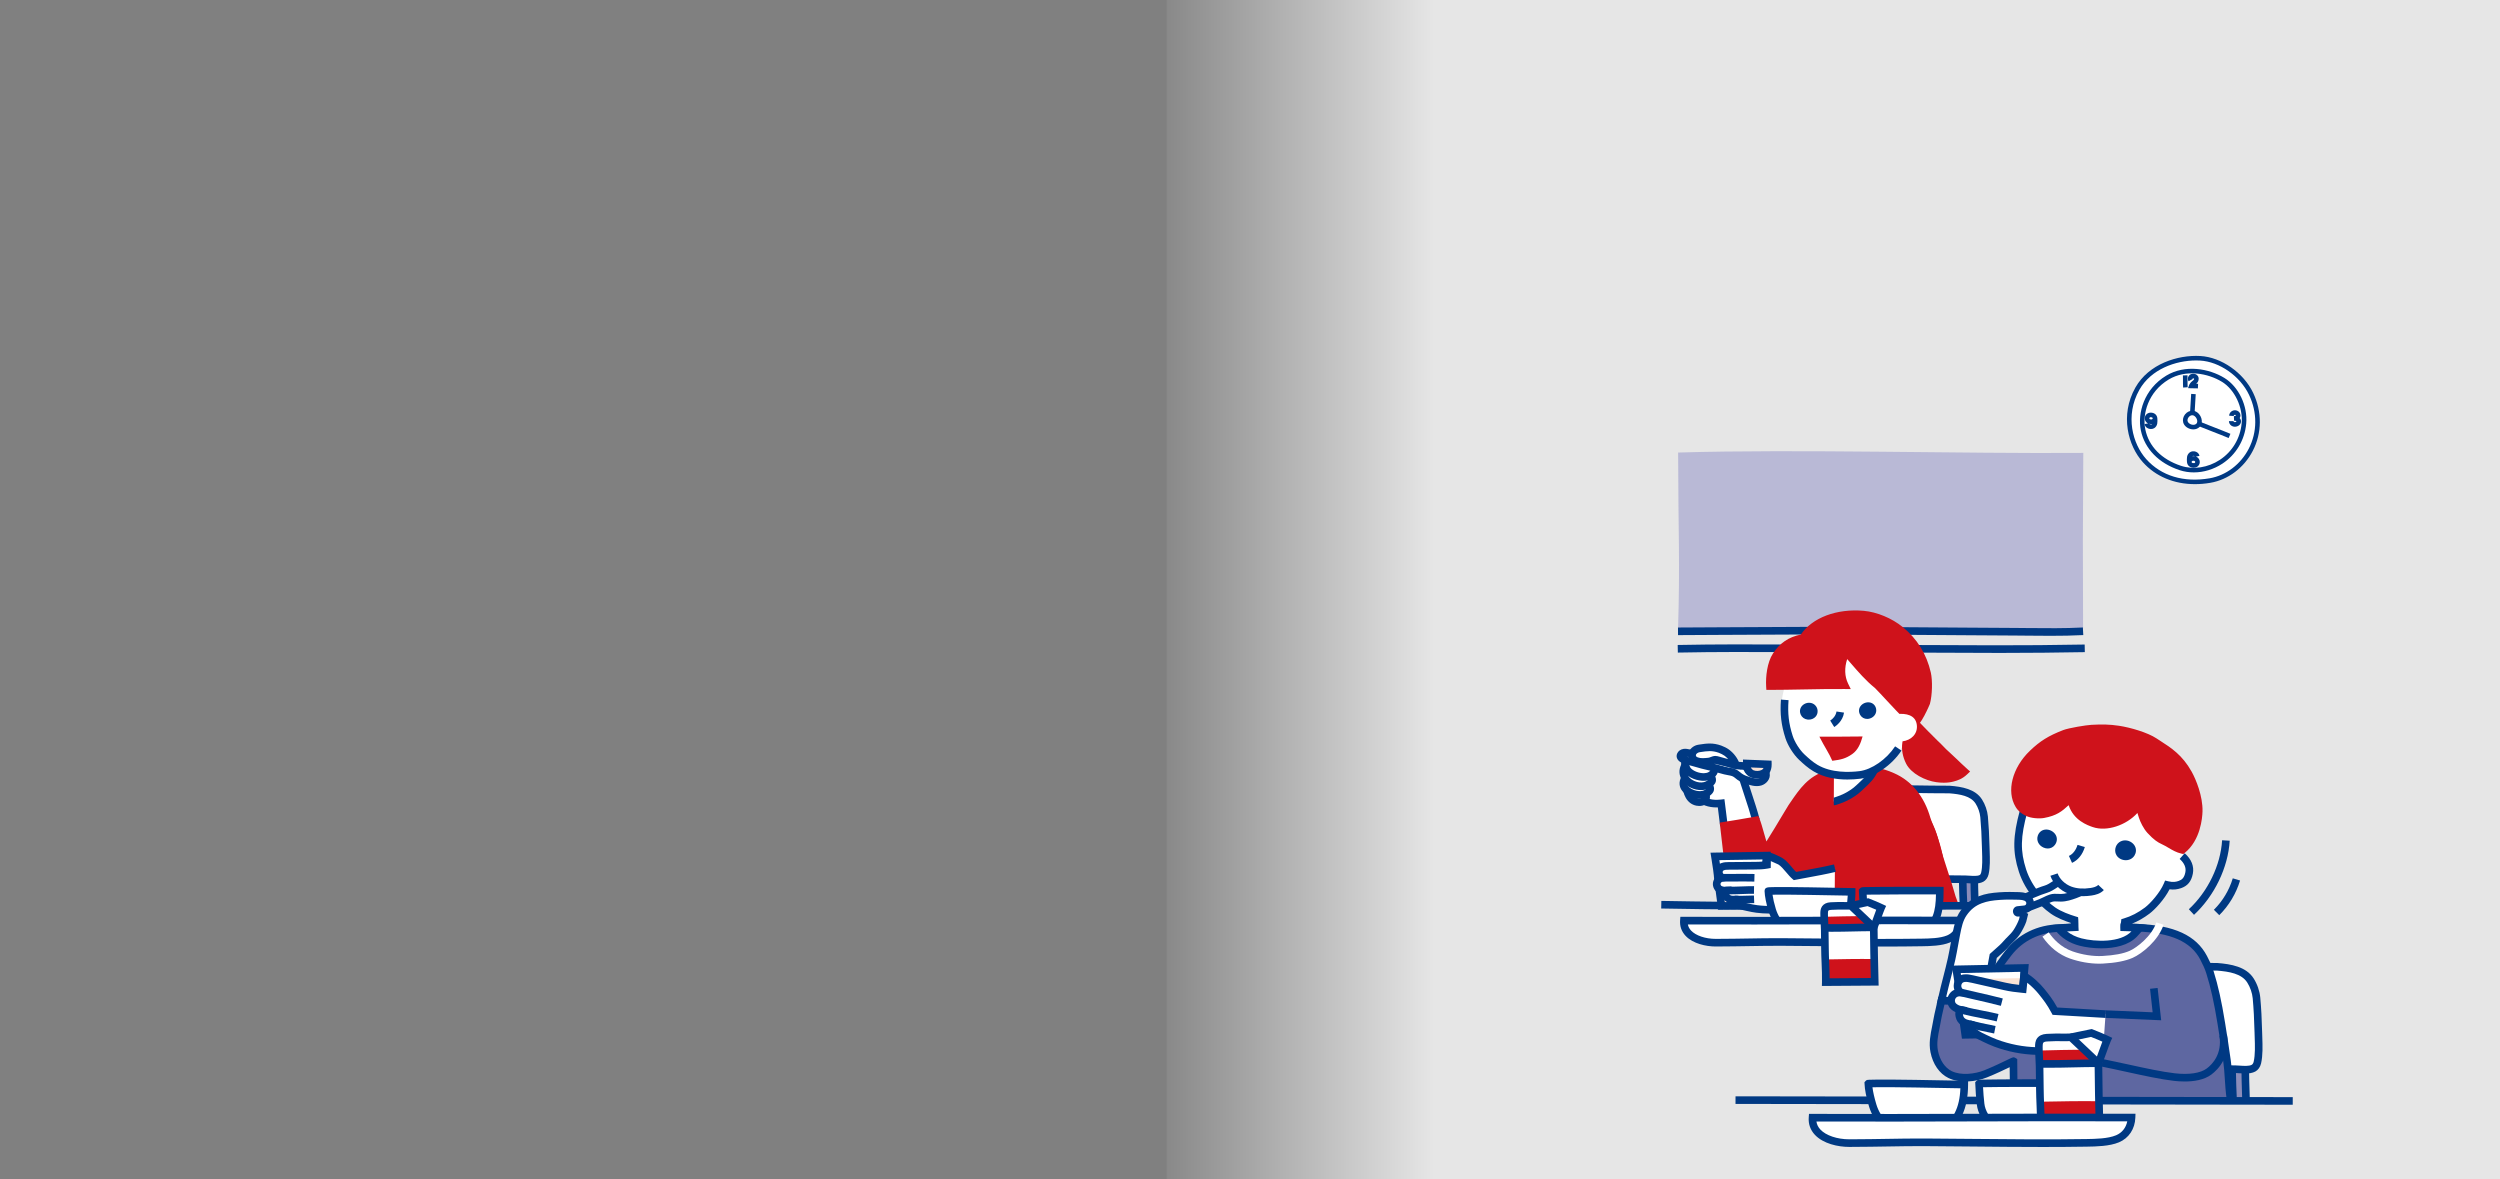 <?xml version="1.0" encoding="utf-8"?>
<!-- Generator: Adobe Illustrator 26.5.3, SVG Export Plug-In . SVG Version: 6.00 Build 0)  -->
<svg version="1.1" id="レイヤー_1" xmlns="http://www.w3.org/2000/svg" xmlns:xlink="http://www.w3.org/1999/xlink" x="0px"
	 y="0px" width="1200.001px" height="566px" viewBox="0 0 1200.001 566" style="enable-background:new 0 0 1200.001 566;"
	 xml:space="preserve">
<rect x="0" y="0" width="1200.001" height="566" fill="#808080" stroke="none"/>
<style type="text/css">
	.st0{fill:#FFFFFF;}
	.st1{opacity:0.8;fill:url(#SVGID_1_);enable-background:new    ;}
	.st2{fill:#B9B9D6;}
	.st3{fill:#003983;}
	.st4{fill:#8B8CB9;}
	.st5{fill:#CF121B;}
	.st6{fill:#FAE3D5;}
	.st7{fill:#5E67A1;}
</style>
<ellipse class="st0" cx="886.678" cy="340.267" rx="31.622" ry="33.163"/>
<ellipse class="st0" cx="1008.898" cy="403.015" rx="39.761" ry="39.972"/>
<linearGradient id="SVGID_1_" gradientUnits="userSpaceOnUse" x1="-13895.082" y1="483" x2="-13255.082" y2="483" gradientTransform="matrix(-1 0 0 1 -12695.081 -200)">
	<stop  offset="0.8" style="stop-color:#FFFFFF"/>
	<stop  offset="1" style="stop-color:#FFFFFF;stop-opacity:0.09"/>
</linearGradient>
<polygon class="st1" points="560.001,566 1200.001,566 1200.001,0 560.001,0 "/>
<g>
	<path class="st2" d="M805.445,302.719c1.028-33.583,0.117-46.472,0.056-85.499c57.611-1.739,136.924,0.626,194.485,0.169
		c-0.239,33.34-0.273,50.732-0.104,84.072C999.903,305.459,805.445,302.72,805.445,302.719z"/>
	<g>
		<path class="st0" d="M805.445,303.034c33.442-0.17,66.976-0.483,100.545-0.204c20.457,0.17,40.915,0.268,61.372,0.406
			c10.568,0.071,21.965,0.349,32.521-0.223"/>
		<path class="st3" d="M984.298,305.193c-3.631,0-7.266-0.037-10.852-0.073c-2.054-0.022-4.091-0.043-6.097-0.056l-22.21-0.141
			c-13.055-0.079-26.111-0.158-39.165-0.265c-27.029-0.223-54.461-0.062-80.996,0.094l-19.525,0.11l-0.019-3.655l19.523-0.109
			c26.544-0.159,53.993-0.318,81.046-0.095c13.053,0.108,26.105,0.188,39.157,0.267l22.213,0.14c2.01,0.014,4.05,0.035,6.109,0.057
			c8.753,0.088,17.807,0.18,26.299-0.277l0.197,3.649C994.875,305.114,989.591,305.193,984.298,305.193z"/>
	</g>
	<g>
		<path class="st0" d="M1000.681,311.2c-13.995,0.264-29.273,0.401-43.339,0.369c-28.251-0.064-56.502-0.229-84.753-0.319
			c-22.413-0.072-44.848-0.298-67.258,0.164"/>
		<path class="st3" d="M961.314,313.401c-1.34,0-2.665-0.002-3.977-0.004c-16.242-0.037-32.482-0.107-48.724-0.177
			c-12.01-0.051-24.021-0.104-36.031-0.142l-12.415-0.05c-17.968-0.082-36.549-0.164-54.799,0.213l-0.076-3.653
			c18.297-0.379,36.902-0.297,54.891-0.214l12.411,0.049c12.011,0.039,24.023,0.09,36.034,0.143
			c16.239,0.07,32.478,0.14,48.717,0.176c13.711,0.03,29.083-0.101,43.301-0.368l0.069,3.653
			C987.833,313.27,973.998,313.401,961.314,313.401z"/>
	</g>
	<g>
		<g>
			<path class="st4" d="M942.495,434.669c-0.395-7.232-0.31-12.612-0.624-20.754c1.267,0.08,4.159,0.08,5.757,0.209
				c-0.09,6.777,0.116,14.974,0.314,20.33"/>
			<path class="st3" d="M940.671,434.77c-0.225-4.109-0.296-7.63-0.37-11.355c-0.058-2.875-0.119-5.89-0.255-9.428l-0.079-2.023
				l2.019,0.128c0.524,0.034,1.334,0.05,2.21,0.071c1.254,0.029,2.636,0.063,3.579,0.138l1.704,0.136l-0.023,1.71
				c-0.107,8.049,0.213,17.524,0.313,20.237l-3.651,0.134c-0.094-2.539-0.379-10.956-0.333-18.659
				c-0.548-0.017-1.124-0.031-1.673-0.044c-0.115-0.002-0.23-0.004-0.343-0.008c0.09,2.743,0.14,5.185,0.187,7.533
				c0.075,3.693,0.145,7.181,0.366,11.227L940.671,434.77z"/>
		</g>
		<g>
			<path class="st0" d="M875.508,421.526c-1.957-0.009-3.913-0.022-5.867-0.042c-1.229-0.012-2.54-0.049-3.553-0.746
				c-1.827-1.257-0.981-5.867-1.012-7.783c-0.056-3.439-0.113-6.879-0.169-10.318c-0.068-4.145-0.128-8.356,0.971-12.353
				c1.099-3.997,3.537-7.822,7.273-9.619c2.595-1.248,5.557-1.422,8.432-1.574c18.292-0.968,35.937-0.118,54.225-0.118
				c5.227,0.404,11.189,1.322,14.006,5.743c1.376,2.161,2.306,4.802,2.552,7.355c0.437,4.803,0.663,9.624,0.778,14.445
				c0.093,3.887,0.471,8.988-0.409,12.76c-0.224,0.961-0.767,1.893-1.637,2.358c-2.033,1.085-5.521,0.451-7.746,0.423
				c-3.143-0.04-6.286-0.056-9.428-0.09c-6.488-0.07-12.977-0.159-19.464-0.28C901.533,421.446,888.495,421.584,875.508,421.526z"/>
			<path class="st3" d="M947.682,424.095c-0.895,0-1.793-0.061-2.65-0.12c-0.614-0.044-1.193-0.084-1.703-0.09
				c-1.817-0.023-3.634-0.04-5.452-0.055l-3.974-0.036c-6.492-0.069-12.986-0.159-19.477-0.279
				c-8.536-0.159-17.277-0.149-25.727-0.149c-4.399,0.006-8.802,0.006-13.199-0.013c-1.96-0.008-3.919-0.023-5.877-0.042
				c-1.293-0.015-3.063-0.031-4.57-1.07c-2.276-1.565-2.042-5.166-1.871-7.796c0.037-0.567,0.073-1.074,0.067-1.463l-0.169-10.318
				c-0.069-4.222-0.14-8.589,1.037-12.867c1.372-4.99,4.377-8.92,8.243-10.782c2.963-1.423,6.237-1.597,9.126-1.752
				c12.503-0.657,24.931-0.476,36.951-0.292c5.753,0.086,11.53,0.172,17.372,0.172c5.973,0.457,12.364,1.593,15.547,6.589
				c1.552,2.436,2.556,5.334,2.83,8.161c0.4,4.409,0.657,9.174,0.785,14.578l0.063,2.029c0.126,3.664,0.269,7.814-0.519,11.191
				c-0.37,1.589-1.302,2.885-2.557,3.553C950.698,423.917,949.197,424.095,947.682,424.095z M893.43,419.712
				c6.973,0,14.078,0.019,21.063,0.149c6.482,0.12,12.965,0.21,19.449,0.279l3.966,0.038c1.821,0.015,3.644,0.029,5.465,0.052
				c0.571,0.008,1.221,0.05,1.91,0.099c1.726,0.118,3.876,0.264,4.953-0.306c0.316-0.168,0.59-0.613,0.718-1.16
				c0.678-2.904,0.544-6.799,0.426-10.234c-0.025-0.716-0.048-1.41-0.064-2.067c-0.126-5.322-0.379-10.007-0.77-14.324
				c-0.215-2.222-1.044-4.608-2.274-6.539c-2.312-3.63-7.425-4.503-12.606-4.904c-5.737,0-11.514-0.082-17.285-0.168
				c-11.96-0.178-24.326-0.365-36.702,0.29c-2.67,0.141-5.433,0.29-7.737,1.395c-2.912,1.402-5.209,4.484-6.303,8.457
				c-1.037,3.773-0.971,7.873-0.906,11.839l0.169,10.318c0.008,0.464-0.028,1.076-0.073,1.758c-0.065,0.999-0.262,4.039,0.302,4.554
				c0.537,0.369,1.464,0.409,2.529,0.42c1.951,0.019,3.903,0.034,5.856,0.042h0.001c4.39,0.021,8.784,0.017,13.18,0.015
				C890.265,419.712,891.845,419.712,893.43,419.712z"/>
		</g>
		<g>
			<path class="st0" d="M827.482,396.38c-0.549-4.773-1.34-10.766-1.34-10.766c-2.909,0.346-6.999,0.151-10.172-2.413
				c-2.442-1.973-4.251-4.801-3.895-7.92c0.233-2.041,1.804-5.359,2.936-7.073c1.532-2.319,4.253-3.732,7.025-3.928
				c2.772-0.196,5.561,0.751,7.822,2.367c2.832,2.024,5.518,3.17,6.562,6.491c2.857,9.089,4.536,13.405,6.482,20.634"/>
			<path class="st3" d="M825.667,396.587c-0.366-3.181-0.84-6.908-1.114-9.029c-2.768,0.088-6.585-0.392-9.73-2.936
				c-3.289-2.659-4.952-6.138-4.563-9.55c0.283-2.489,2.057-6.1,3.227-7.871c1.8-2.726,4.949-4.499,8.421-4.745
				c3.065-0.206,6.269,0.743,9.014,2.705c0.53,0.378,1.054,0.724,1.563,1.062c2.282,1.509,4.643,3.07,5.678,6.367
				c1.04,3.309,1.923,5.983,2.721,8.396c1.415,4.287,2.534,7.674,3.782,12.313l-3.529,0.948c-1.221-4.539-2.326-7.884-3.724-12.116
				c-0.802-2.428-1.69-5.118-2.736-8.446c-0.646-2.059-2.14-3.047-4.208-4.415c-0.545-0.359-1.106-0.73-1.672-1.137
				c-2.054-1.467-4.412-2.201-6.63-2.029c-2.312,0.162-4.469,1.356-5.63,3.112c-1.101,1.668-2.467,4.705-2.646,6.272
				c-0.346,3.043,2.143,5.414,3.229,6.293c2.879,2.325,6.755,2.268,8.806,2.017l1.791-0.212l0.237,1.788
				c0,0,0.794,6.012,1.344,10.798L825.667,396.587z"/>
		</g>
		<g>
			<path class="st0" d="M818.374,381.102c-0.273-0.289-0.973-0.425-1.107-0.771c-0.072-0.185-0.05-0.39-0.027-0.587
				c0.08-0.693,0.161-1.387,0.241-2.08c0.017-0.145-7.395-0.835-8.087-0.865c0.117,3.33,1.487,7.399,5.216,8.135
				c1.547,0.306,3.493-0.02,4.192-1.61C819.127,382.584,818.919,381.702,818.374,381.102z"/>
			<path class="st3" d="M815.641,386.863c-0.47,0-0.936-0.048-1.384-0.136c-4.711-0.93-6.544-5.706-6.69-9.865l-0.068-1.973
				l1.972,0.084c1.976,0.084,8.493,0.441,9.397,1.5l0.517,0.604l-0.266,2.31c0.209,0.126,0.403,0.269,0.581,0.46l0.024,0.025
				c1.062,1.165,1.356,2.81,0.748,4.188C819.597,386.055,817.595,386.863,815.641,386.863z M811.485,378.809
				c0.379,1.729,1.288,3.901,3.478,4.333c0.686,0.13,1.877,0.103,2.166-0.554c0.005-0.019-0.001-0.076-0.03-0.141
				c-0.551-0.277-1.221-0.653-1.533-1.446c-0.238-0.617-0.175-1.167-0.143-1.463l0.039-0.329
				C814.316,379.082,812.755,378.929,811.485,378.809z"/>
		</g>
		<g>
			<path class="st0" d="M820.084,376.776c-0.699-0.709-1.628-0.909-2.603-1.086c-0.017-0.371,0.21-0.697,0.245-1.065
				c0.046-0.477-0.131-1.004-0.282-1.439c-0.343-0.99-0.914-1.882-1.229-2.884c-1.167,0.319-2.335,0.638-3.502,0.957
				c-1.126,0.308-1.914,0.567-2.856,1.263c-1.827,1.348-2.296,3.714-1.38,5.357c1.845,3.31,9.116,5.517,12.155,1.626
				c0.616-0.789,0.151-1.992-0.511-2.69C820.109,376.802,820.097,376.789,820.084,376.776z"/>
			<path class="st3" d="M815.919,383.401c-0.274,0-0.552-0.01-0.834-0.031c-3.471-0.271-6.844-2.161-8.203-4.602
				c-1.423-2.552-0.611-5.869,1.889-7.716c1.219-0.898,2.289-1.236,3.463-1.555l5.195-1.421l0.529,1.677
				c0.141,0.447,0.347,0.867,0.549,1.288c0.241,0.506,0.479,1.014,0.664,1.547c0.15,0.434,0.364,1.051,0.388,1.746
				c0.62,0.233,1.259,0.585,1.82,1.154l0.089,0.092c1.229,1.295,1.844,3.46,0.605,5.049
				C820.665,382.433,818.5,383.401,815.919,383.401z M815.148,372.489l-1.953,0.533c-1.012,0.275-1.564,0.46-2.255,0.969
				c-1.109,0.82-1.314,2.193-0.867,2.997c0.666,1.196,2.828,2.545,5.293,2.736c0.946,0.078,2.642,0.008,3.705-1.198
				c-0.04-0.122-0.134-0.304-0.277-0.455l1.289-1.295l-1.302,1.282c-0.28-0.283-0.747-0.409-1.626-0.569l-1.434-0.26l-0.066-1.456
				c-0.025-0.554,0.129-1.003,0.221-1.272c0.028-0.172-0.099-0.541-0.161-0.718c-0.14-0.403-0.326-0.787-0.509-1.171
				C815.188,372.571,815.168,372.531,815.148,372.489z"/>
		</g>
		<g>
			<path class="st5" d="M937.984,433.649c-2.833-0.139-5.68,0.094-8.52,0.04c-4.042-0.077-8.084-0.153-12.126-0.23
				c-8.084-0.153-16.168-0.307-24.252-0.46c-9.671,0-19.356,1.222-29.025,1.039c-7.507-0.142-15.077,0.389-22.534-0.731
				c-3.339-0.502-5.383-0.873-7.766-3.323c-1.862-1.916-3.028-4.065-3.529-6.704c-0.731-3.852-0.605-7.794-0.999-11.681
				c-0.101-0.992-1.424-12.102-1.751-15.217c5.177-0.793,10.163-1.656,15.419-2.607c1.365,3.288,2.923,10.698,4.481,14.138
				c2.727-3.635,11.774-19.192,12.627-20.432c4.792-6.964,8.553-13.161,17.125-15.766c5.042-1.533,10.38-1.767,15.651-1.8
				c6.357-0.039,9.766,0.322,15.591,2.868c8.362,3.654,13.805,10.907,16.506,20.447c0.539,1.904,1.592,3.828,2.299,5.694
				c1.575,4.159,2.293,8.245,3.661,12.48c1.429,4.425,2.825,8.86,4.267,13.281C936.297,428.24,936.529,430.191,937.984,433.649z"/>
			<path class="st5" d="M866.06,435.884c-0.679,0-1.357-0.006-2.034-0.019c-2.157-0.044-4.324-0.029-6.488-0.01
				c-5.331,0.029-10.845,0.073-16.283-0.743c-3.669-0.552-6.057-1.032-8.804-3.857c-2.145-2.205-3.457-4.705-4.013-7.636
				c-0.478-2.522-0.607-5.059-0.731-7.514c-0.072-1.444-0.145-2.887-0.291-4.323c-0.039-0.386-0.264-2.315-0.543-4.705
				c-0.439-3.741-1.007-8.608-1.207-10.507l-0.183-1.733l1.723-0.264c4.545-0.697,9.285-1.496,15.371-2.598l1.449-0.262l0.565,1.36
				c0.675,1.626,1.354,4.058,2.075,6.633c0.401,1.431,0.808,2.887,1.214,4.199c2.31-3.613,5.628-9.164,7.841-12.867
				c1.635-2.734,2.5-4.182,2.785-4.593l0.925-1.351c4.395-6.432,8.548-12.507,17.174-15.127c5.503-1.675,11.232-1.849,16.17-1.88
				c6.543-0.044,10.264,0.369,16.334,3.022c8.519,3.723,14.581,11.199,17.533,21.624c0.294,1.037,0.772,2.111,1.279,3.248
				c0.343,0.772,0.684,1.538,0.971,2.296c0.944,2.495,1.594,4.971,2.221,7.365c0.447,1.702,0.908,3.46,1.469,5.198l1.772,5.529
				c0.826,2.585,1.651,5.168,2.494,7.749c0.467,1.4,0.791,2.564,1.099,3.668c0.47,1.687,0.876,3.146,1.722,5.156l1.126,2.678
				l-2.9-0.143c-1.533-0.078-3.056-0.038-4.671,0.002c-1.264,0.034-2.529,0.065-3.794,0.04l-36.378-0.69
				c-4.411,0-8.961,0.266-13.362,0.525C875.228,435.613,870.633,435.884,866.06,435.884z M860.916,432.183
				c1.061,0,2.12,0.008,3.179,0.027c5.11,0.105,10.326-0.21,15.38-0.506c4.453-0.262,9.058-0.533,13.61-0.533l36.413,0.69
				c1.213,0.023,2.423-0.008,3.632-0.038c0.722-0.019,1.455-0.036,2.195-0.044c-0.355-1.06-0.623-2.023-0.899-3.015
				c-0.293-1.051-0.601-2.159-1.049-3.502c-0.848-2.6-1.676-5.191-2.504-7.783l-1.768-5.517c-0.593-1.836-1.068-3.645-1.527-5.395
				c-0.632-2.409-1.229-4.686-2.105-7c-0.262-0.692-0.576-1.395-0.891-2.101c-0.536-1.204-1.091-2.451-1.457-3.741
				c-2.682-9.47-7.89-15.954-15.479-19.27c-5.422-2.369-8.465-2.759-14.848-2.715c-4.681,0.029-10.097,0.189-15.131,1.721
				c-7.398,2.247-10.85,7.298-15.221,13.694l-0.931,1.36c-0.231,0.336-1.41,2.308-2.659,4.398
				c-3.215,5.378-8.073,13.51-10.013,16.095l-1.852,2.468l-1.274-2.812c-0.894-1.97-1.748-5.024-2.573-7.974
				c-0.479-1.712-0.971-3.469-1.43-4.845c-4.668,0.835-8.552,1.494-12.226,2.073c0.263,2.336,0.676,5.867,1.011,8.736
				c0.283,2.417,0.511,4.369,0.551,4.759c0.151,1.498,0.228,3.003,0.304,4.507c0.123,2.438,0.239,4.742,0.671,7.019
				c0.425,2.237,1.391,4.069,3.044,5.769c1.944,2,3.468,2.302,6.726,2.791c5.155,0.776,10.526,0.739,15.714,0.701
				C858.647,432.191,859.781,432.183,860.916,432.183z"/>
		</g>
		<g>
			<path class="st5" d="M894.306,413.654c2.346-0.584,4.61-1.252,6.988-1.679c-0.855-3.725-1.958-9.481-3.146-13.11
				c-0.917-2.799-0.715-5.287-1.119-8.203c-0.674-4.867-1.199-10.334,1.819-14.212c3.086-3.965,7.616-4.179,12.101-1.914
				c8.401,4.244,11.252,13.567,14.715,21.175c2.762,6.07,5.03,13.323,5.802,19.947c0.642,5.51,1.302,10.484-2.026,15.045
				c-3.651,5.002-7.842,3.7-13.536,3.782c-7.477,0.108-15.991,0.515-23.467,0.371c-4.294-0.076-8.677-0.056-11.808,0.023
				c0.203-6.949,0.123-15.834,0.123-18.171C885.037,415.93,888.206,415.129,894.306,413.654z"/>
			<path class="st5" d="M878.748,436.753l0.056-1.926c0.168-5.769,0.141-12.983,0.127-16.452l-0.005-3.192l1.501-0.273
				c3.746-0.68,6.658-1.387,11.483-2.556l1.963-0.476c0.651-0.162,1.296-0.329,1.938-0.499c1.074-0.281,2.173-0.567,3.297-0.823
				c-0.102-0.464-0.207-0.946-0.313-1.44c-0.719-3.322-1.533-7.088-2.382-9.682c-0.673-2.052-0.805-3.937-0.934-5.758
				c-0.063-0.892-0.126-1.803-0.258-2.764c-0.76-5.487-1.216-11.212,2.188-15.585c3.386-4.348,8.753-5.261,14.366-2.422
				c7.747,3.911,11.094,11.718,14.048,18.605c0.503,1.171,0.998,2.325,1.507,3.444c3.046,6.69,5.216,14.16,5.954,20.491l0.039,0.334
				c0.658,5.634,1.28,10.956-2.404,16c-3.543,4.852-7.676,4.717-12.046,4.581c-0.935-0.029-1.916-0.067-2.94-0.046
				c-2.557,0.036-5.234,0.107-7.95,0.18c-5.224,0.139-10.623,0.283-15.579,0.191c-3.946-0.076-8.33-0.063-11.728,0.021
				L878.748,436.753z M886.89,432.982c1.863,0,3.769,0.017,5.581,0.048c4.877,0.094,10.232-0.048,15.414-0.189
				c2.731-0.073,5.423-0.145,7.994-0.183c1.086-0.013,2.122,0.017,3.11,0.048c4.1,0.136,6.573,0.21,8.977-3.08
				c2.84-3.89,2.324-8.308,1.726-13.424l-0.039-0.334c-0.696-5.97-2.755-13.042-5.65-19.4c-0.52-1.142-1.026-2.323-1.539-3.519
				c-2.84-6.623-5.777-13.47-12.337-16.783c-2.862-1.442-6.891-2.373-9.835,1.406c-2.529,3.248-2.104,8.125-1.451,12.84
				c0.145,1.043,0.216,2.035,0.284,3.005c0.123,1.748,0.23,3.257,0.761,4.879c0.909,2.774,1.744,6.637,2.48,10.047
				c0.252,1.16,0.489,2.26,0.709,3.221l0.429,1.87l-1.888,0.338c-1.637,0.294-3.213,0.705-4.881,1.142
				c-0.659,0.174-1.32,0.346-1.988,0.512l-0.012,0.002l-1.965,0.476c-4.235,1.028-7.015,1.702-10.186,2.319v0.138
				c0.013,3.112,0.036,9.229-0.08,14.651C883.89,432.993,885.376,432.982,886.89,432.982z"/>
		</g>
		<g>
			<path class="st0" d="M820.909,372.273c-0.76-0.785-1.77-1.007-2.83-1.203c-0.018-0.411,0.228-0.772,0.267-1.18
				c0.05-0.528-0.143-1.112-0.307-1.595c-0.373-1.097-0.993-2.085-1.336-3.196c-1.269,0.353-3.391-0.526-4.66-0.173
				c-1.224,0.341-2.672,1.363-3.354,2.727c-1.112,2.223-0.864,4.048,0.176,5.842c1.977,3.409,8.988,5.876,12.641,1.801
				c0.738-0.823,0.164-2.208-0.556-2.98C820.936,372.301,820.923,372.287,820.909,372.273z"/>
			<path class="st3" d="M816.503,379.244c-0.358,0-0.721-0.019-1.09-0.057c-3.409-0.353-6.676-2.27-8.128-4.776
				c-1.451-2.505-1.527-4.984-0.23-7.575c0.852-1.708,2.618-3.148,4.499-3.67c1.013-0.285,2.122-0.113,3.099,0.042
				c0.489,0.073,1.309,0.206,1.558,0.13l1.714-0.478l0.524,1.702c0.156,0.506,0.385,0.98,0.609,1.458
				c0.258,0.552,0.514,1.106,0.711,1.685c0.169,0.499,0.412,1.217,0.412,2.01c0.693,0.252,1.414,0.64,2.041,1.286l0.026,0.029
				c1.431,1.553,2.056,3.882,0.617,5.485C821.27,378.293,819.04,379.244,816.503,379.244z M812.755,366.666
				c-0.092,0-0.169,0.006-0.22,0.021c-0.745,0.206-1.771,0.9-2.211,1.782c-0.753,1.507-0.719,2.659,0.123,4.109
				c0.851,1.469,3.148,2.747,5.34,2.973c1.222,0.126,2.924-0.008,4.215-1.324c-0.047-0.166-0.178-0.441-0.388-0.665l1.296-1.288
				l-1.313,1.272c-0.338-0.348-0.865-0.495-1.849-0.678l-1.432-0.262l-0.063-1.454c-0.025-0.571,0.128-1.024,0.229-1.322
				c0.054-0.277-0.105-0.747-0.173-0.946c-0.154-0.451-0.359-0.881-0.561-1.314c-0.088-0.189-0.177-0.38-0.265-0.575
				c-0.476-0.034-0.946-0.107-1.389-0.176C813.704,366.758,813.111,366.666,812.755,366.666z"/>
		</g>
		<g>
			<path class="st0" d="M821.91,367.596c-0.781-0.827-1.817-1.06-2.906-1.267c-0.019-0.432,0.234-0.813,0.274-1.242
				c0.052-0.556-0.147-1.171-0.315-1.679c-0.383-1.155-1.02-2.195-1.372-3.364c-1.303,0.372-2.005,0.321-3.308,0.693
				c-1.257,0.359-3.27,1.571-4.187,2.532c-1.93,2.023-1.412,3.621-0.552,5.612c1.558,3.607,10.387,6.074,12.979,1.896
				c0.611-0.985,0.168-2.324-0.571-3.137C821.938,367.626,821.924,367.611,821.91,367.596z"/>
			<path class="st3" d="M817.739,374.793c-0.281,0-0.568-0.01-0.859-0.031c-3.484-0.258-7.699-2.111-9.014-5.156
				c-0.787-1.821-1.977-4.575,0.908-7.596c1.136-1.192,3.43-2.579,5.008-3.028c0.736-0.21,1.301-0.304,1.867-0.395
				c0.438-0.069,0.874-0.136,1.443-0.298l1.731-0.495l0.519,1.725c0.163,0.539,0.4,1.047,0.632,1.555
				c0.263,0.577,0.524,1.154,0.725,1.758c0.175,0.533,0.431,1.307,0.416,2.149c0.723,0.262,1.476,0.672,2.126,1.36l0.06,0.065
				c1.173,1.291,1.913,3.506,0.777,5.336C822.858,373.706,820.576,374.793,817.739,374.793z M816.452,362.159
				c-0.077,0.013-0.151,0.025-0.227,0.038c-0.438,0.069-0.874,0.136-1.443,0.298c-0.95,0.273-2.68,1.32-3.366,2.038
				c-1.102,1.154-1.021,1.717-0.196,3.626c0.532,1.232,3.097,2.749,5.928,2.959c0.858,0.057,2.972,0.067,3.821-1.301
				c0.058-0.092-0.028-0.569-0.369-0.944l1.309-1.276l-1.328,1.255c-0.355-0.376-0.9-0.533-1.917-0.724l-1.424-0.269l-0.063-1.448
				c-0.025-0.575,0.127-1.037,0.228-1.343c0.069-0.336-0.104-0.86-0.178-1.085c-0.158-0.476-0.37-0.932-0.579-1.391
				C816.582,362.448,816.517,362.305,816.452,362.159z"/>
		</g>
		<g>
			<path class="st0" d="M827.48,365.694c1.529,0.378,3.455,0.832,4.936,1.372c1.333,0.486,2.959,0.513,4.368,0.588
				c3.089,0.164,6.093,1.239,9.031,2.114c0.455,0.135,0.923,0.29,1.268,0.616c0.302,0.285,0.483,0.681,0.562,1.089
				c0.325,1.678-1.086,3.31-2.723,3.8c-1.637,0.491-3.401,0.118-5.042-0.359c-1.652-0.481-3.424-1.059-4.832-2.081
				c-1.042-0.756-1.777-1.608-3.06-2.045c-1.18-0.402-2.73-0.543-3.936-0.86c-3.388-0.892-5.826-1.634-9.064-2.325
				c-2.312-0.493-4.584-1.284-6.881-1.859c-1.41-0.353-2.828-0.708-4.157-1.296c-0.795-0.352-1.636-1.052-1.244-2.025
				c0.263-0.653,0.96-1.049,1.656-1.149s1.403,0.043,2.092,0.185c1.373,0.285,2.62,0.351,3.957,0.793
				c1.841,0.609,3.707,1.136,5.57,1.671C822.579,364.669,824.646,364.993,827.48,365.694z"/>
			<path class="st3" d="M843.261,377.33c-1.37,0-2.7-0.317-3.891-0.663c-1.735-0.504-3.727-1.144-5.395-2.354
				c-0.328-0.239-0.628-0.485-0.922-0.726c-0.586-0.483-1.05-0.865-1.655-1.07c-0.548-0.187-1.288-0.319-2.005-0.449
				c-0.631-0.113-1.252-0.227-1.807-0.374c-0.997-0.262-1.914-0.512-2.794-0.751c-2.117-0.577-3.946-1.077-6.183-1.551
				c-1.409-0.3-2.793-0.703-4.131-1.093c-0.937-0.273-1.874-0.546-2.815-0.781c-1.39-0.348-2.967-0.743-4.452-1.4
				c-2.012-0.892-2.896-2.652-2.199-4.379c0.478-1.192,1.661-2.063,3.084-2.273c1.023-0.149,1.968,0.046,2.729,0.204
				c0.452,0.094,0.891,0.162,1.323,0.229c0.898,0.141,1.827,0.285,2.837,0.619c1.643,0.543,3.308,1.02,4.973,1.498l0.528,0.151
				c1.482,0.426,2.81,0.713,4.215,1.02c1.003,0.216,2.046,0.445,3.218,0.734l0.47,0.115c1.514,0.371,3.228,0.793,4.654,1.314
				c0.923,0.336,2.159,0.397,3.354,0.455l0.485,0.023c2.817,0.151,5.478,0.969,8.052,1.761l1.403,0.426
				c0.639,0.193,1.369,0.445,2,1.039c0.561,0.531,0.942,1.246,1.103,2.069c0.538,2.785-1.607,5.185-3.992,5.901
				C844.717,377.242,843.983,377.33,843.261,377.33z M809.703,363.172c0.921,0.319,1.896,0.562,2.848,0.799
				c0.986,0.248,1.968,0.533,2.949,0.818c1.334,0.388,2.594,0.755,3.871,1.026c2.338,0.497,4.303,1.032,6.383,1.599
				c0.87,0.237,1.776,0.485,2.764,0.745c0.47,0.124,0.994,0.216,1.524,0.311c0.848,0.153,1.726,0.311,2.535,0.585
				c1.234,0.422,2.065,1.106,2.797,1.706c0.239,0.197,0.484,0.399,0.75,0.594c1.191,0.865,2.827,1.383,4.267,1.803
				c1.374,0.401,2.809,0.716,4.009,0.365c0.865-0.26,1.572-1.087,1.452-1.704c-0.103-0.164-0.448-0.269-0.561-0.302l-1.432-0.436
				c-2.361-0.726-4.802-1.477-7.17-1.601l-0.469-0.025c-1.399-0.067-2.983-0.145-4.428-0.671c-1.24-0.453-2.852-0.848-4.274-1.198
				l-0.475-0.117c-1.135-0.279-2.146-0.499-3.116-0.709c-1.466-0.319-2.851-0.621-4.448-1.079l-0.527-0.151
				c-1.711-0.491-3.424-0.982-5.114-1.54c-0.724-0.239-1.432-0.35-2.253-0.478c-0.489-0.076-0.986-0.155-1.499-0.26
				C809.956,363.222,809.828,363.195,809.703,363.172z"/>
		</g>
		<g>
			<path class="st0" d="M833.174,367.036c-2.519-0.385-5.793-1.347-8.232-2.032c-0.883-0.248-1.482-0.465-2.342-0.204
				c-0.845,0.257-1.56,0.663-2.466,0.751c-1.971,0.193-3.942,0.429-5.841-0.295c-0.604-0.23-1.204-0.556-1.563-1.092
				c-1.564-2.333,0.543-4.574,2.804-4.909c3.413-0.505,6.193-1.05,10.073,0.351c0.997,0.36,2.382,1.037,3.235,1.666
				C830.82,362.731,832.525,364.958,833.174,367.036z"/>
			<path class="st3" d="M835.791,369.283l-2.892-0.441c-2.364-0.361-5.294-1.188-7.649-1.853l-1.031-0.29
				c-0.722-0.208-0.844-0.227-1.088-0.151c-0.246,0.073-0.475,0.164-0.704,0.252c-0.596,0.229-1.272,0.489-2.116,0.571l-0.259,0.025
				c-1.964,0.191-4.194,0.415-6.41-0.43c-1.118-0.428-1.913-1.011-2.431-1.784c-0.947-1.414-1.111-3.001-0.462-4.467
				c0.748-1.689,2.521-2.971,4.518-3.265l0.596-0.09c3.229-0.487,6.281-0.946,10.364,0.529c1.076,0.39,2.636,1.131,3.697,1.914
				c2.327,1.714,4.24,4.279,4.993,6.688L835.791,369.283z M823.363,362.853c0.702,0,1.304,0.172,1.859,0.332l1.021,0.287
				c1.018,0.288,2.148,0.606,3.277,0.9c-0.528-0.602-1.127-1.16-1.763-1.628c-0.632-0.466-1.825-1.076-2.772-1.419
				c-3.214-1.16-5.581-0.802-8.578-0.353l-0.605,0.09c-0.739,0.109-1.473,0.596-1.711,1.131c-0.094,0.214-0.15,0.495,0.157,0.953
				c0.028,0.044,0.165,0.199,0.698,0.405c1.41,0.535,3.032,0.376,4.747,0.208l0.263-0.027c0.354-0.034,0.711-0.17,1.164-0.344
				c0.31-0.12,0.621-0.237,0.951-0.336C822.539,362.91,822.967,362.853,823.363,362.853z"/>
		</g>
		<path class="st0" d="M900.83,359.881c-0.019-0.011-0.04-0.016-0.062-0.015c-4.163,0.145-8.322,0.401-12.484,0.569
			c-0.793,0.032-8.021,0.379-8.017,0.306c-0.16,3.995,0.052,8.007,0.013,12.006c-0.037,3.878-0.046,7.943-0.046,11.968
			c1.948-0.491,4.011-1.239,5.845-2.176c2.259-1.154,4.419-2.547,6.258-4.304c3.131-2.991,6.65-5.784,7.775-10.201
			C900.388,366.947,901.944,360.509,900.83,359.881z"/>
		<g>
			<path class="st0" d="M856.678,335.94c-0.507,6.908,0.185,11.956,2.073,17.832c1.056,3.285,3.596,7.291,6.097,9.647
				c2.088,1.967,4.138,3.793,6.585,5.256c6.222,3.72,14.348,4.149,21.298,3.292c6.338-0.781,13.939-5.897,18.448-12.714
				c4.007-5.282,7.366-17.246,7.366-27.097c0-7.46-1.567-14.454-5.149-20.722h-49.926C859.439,319.718,857.5,327.311,856.678,335.94
				z"/>
			<path class="st3" d="M886.746,374.174c-5.25,0-11.18-0.898-16.251-3.93c-2.698-1.614-4.887-3.599-6.9-5.494
				c-2.732-2.575-5.439-6.86-6.584-10.419c-2.032-6.327-2.657-11.694-2.156-18.525l3.645,0.269
				c-0.47,6.409,0.088,11.214,1.99,17.138c0.96,2.984,3.32,6.717,5.611,8.876c1.864,1.756,3.886,3.592,6.27,5.019
				c6.666,3.987,15.474,3.62,20.135,3.047c5.942-0.732,12.992-5.63,17.148-11.908l3.047,2.017
				c-4.701,7.105-12.823,12.666-19.748,13.518C891.088,374.012,888.978,374.174,886.746,374.174z"/>
		</g>
		<g>
			<path class="st5" d="M911.422,339.74c-3.36-3.484-6.801-7.394-10.199-10.844c-5.702-4.561-10.303-10.564-15.169-15.969
				c-2.661,5.639-2.865,11.365-0.616,15.978c-10.225-0.114-25.274,0.416-35.862,0.413c-0.25-4.349,0.431-10.75,2.997-14.673
				c2.822-4.314,6.632-7.327,12.94-8.406c4.997-8.123,16.519-12.339,28.948-11.221c6.045,0.544,12.815,3.418,17.639,7.333
				c6.876,5.581,11.065,12.76,12.909,20.856c0.867,3.807,0.602,10.403-0.409,14.189c-0.259,0.971-5.423,11.445-6.323,10.206
				C915.609,343.927,914.321,342.746,911.422,339.74z"/>
			<path class="st5" d="M918.467,349.53c-0.656,0-1.272-0.308-1.668-0.854c-2.23-3.072-3.424-4.3-5.589-6.53l-1.103-1.139
				c-1.522-1.578-3.062-3.242-4.606-4.912c-1.834-1.985-3.676-3.979-5.506-5.839c-4.369-3.514-8.096-7.826-11.701-11.998
				c-0.549-0.635-1.096-1.268-1.645-1.899c-1.378,4.222-1.241,8.315,0.431,11.746l1.298,2.661l-2.96-0.033
				c-5.623-0.067-12.805,0.071-19.75,0.201c-5.549,0.104-11.288,0.212-16.03,0.212c-0.021,0-0.041,0-0.062,0l-1.725-0.001
				l-0.1-1.722c-0.262-4.555,0.442-11.421,3.291-15.778c3.262-4.987,7.523-7.881,13.361-9.059
				c5.471-8.105,17.216-12.554,30.221-11.389c6.31,0.568,13.448,3.532,18.627,7.735c6.966,5.654,11.521,13.012,13.539,21.869
				c0.898,3.944,0.703,10.842-0.425,15.067c-0.029,0.107-4.608,11.088-7.512,11.627C918.724,349.52,918.594,349.53,918.467,349.53z
				 M885.573,309.664l1.838,2.042c1.225,1.361,2.434,2.758,3.648,4.163c3.52,4.073,7.16,8.286,11.304,11.601l0.161,0.145
				c1.88,1.909,3.774,3.958,5.66,5.999c1.527,1.651,3.048,3.297,4.552,4.856l0.001,0.002l1.093,1.127
				c1.819,1.876,3.045,3.137,4.753,5.359c1.505-2.298,3.932-7.088,4.262-8.075c0.973-3.645,1.156-9.865,0.381-13.27
				c-1.832-8.04-5.964-14.716-12.28-19.844c-4.645-3.77-11.024-6.425-16.65-6.931c-12.004-1.091-22.692,2.985-27.229,10.359
				l-0.433,0.704l-0.814,0.14c-5.252,0.898-8.866,3.244-11.72,7.605c-1.927,2.949-2.736,7.789-2.747,11.841
				c4.346-0.021,9.368-0.115,14.245-0.207c5.913-0.11,12.029-0.226,17.171-0.218c-1.347-4.578-0.796-9.771,1.63-14.913
				L885.573,309.664z"/>
		</g>
		<g>
			<path class="st5" d="M934.506,362.449c1.728,1.479,5.144,4.969,8.449,7.927c-1.933,1.833-3.72,2.459-5.643,2.976
				c-2.475,0.665-5.091,0.637-7.641,0.287c-4.606-0.632-10.986-3.669-13.119-7.93c-1.344-2.684-2.071-5.904-1.634-8.873
				c0.437-2.97,1.518-7.505,3.37-10.634c2.656,2.762,9.241,9.527,10.51,10.671C930.949,358.81,932.323,360.581,934.506,362.449z"/>
			<path class="st5" d="M933.022,375.71c-1.136,0-2.333-0.086-3.599-0.26c-5.224-0.718-12.084-4.088-14.504-8.922
				c-1.632-3.259-2.274-6.795-1.809-9.959c0.239-1.626,1.209-7.25,3.606-11.3l1.224-2.067l1.665,1.731
				c2.918,3.034,9.239,9.52,10.418,10.584c1.028,0.925,1.886,1.815,2.735,2.696c0.941,0.978,1.83,1.901,2.935,2.845h0.001
				c0.84,0.722,2.073,1.905,3.497,3.276c1.519,1.463,3.265,3.143,4.982,4.679l1.478,1.322l-1.44,1.366
				c-2.291,2.174-4.431,2.879-6.425,3.414C936.31,375.513,934.734,375.71,933.022,375.71z M918.781,349.339
				c-1.028,2.508-1.719,5.477-2.055,7.762c-0.351,2.394,0.18,5.233,1.461,7.789c1.77,3.534,7.468,6.354,11.734,6.937
				c2.677,0.369,4.94,0.29,6.917-0.241c1.135-0.304,2.201-0.634,3.295-1.314c-1.212-1.127-2.4-2.27-3.476-3.305
				c-1.361-1.309-2.536-2.445-3.34-3.131c-1.239-1.062-2.232-2.092-3.191-3.089c-0.791-0.823-1.591-1.654-2.551-2.518
				C926.485,357.246,921.826,352.481,918.781,349.339z"/>
		</g>
		<path class="st0" d="M913.089,355.858c4.432-0.535,7.499-3.705,6.988-7.897c-0.593-4.864-5.317-5.624-9.407-5.215"/>
		<g>
			<path class="st3" d="M897.011,343.136c1.083-0.339,1.993-1.347,1.724-2.59c-0.686-3.171-5.99-1.149-4.23,1.765
				C895.063,343.233,896.099,343.422,897.011,343.136z"/>
			<path class="st3" d="M896.242,345.086c-1.356,0-2.594-0.661-3.301-1.832c-0.846-1.398-0.82-2.986,0.068-4.247
				c0.996-1.412,2.88-2.157,4.581-1.813c1.499,0.304,2.595,1.412,2.93,2.965c0.445,2.056-0.802,4.044-2.962,4.721h-0.002
				C897.115,345.019,896.672,345.086,896.242,345.086z M895.976,341.147c0.001,0,0.005,0.071,0.093,0.218
				c0.074,0.118,0.344,0.04,0.397,0.027c0.223-0.071,0.523-0.275,0.484-0.462c-0.083-0.168-0.3-0.193-0.579-0.084
				C896.11,340.952,895.989,341.107,895.976,341.147L895.976,341.147z"/>
		</g>
		<g>
			<path class="st3" d="M866.033,342.312c-0.074-0.157-0.133-0.33-0.174-0.518c-0.458-2.089,2.501-3.509,4.079-2.037
				c0.804,0.75,0.935,2.137,0.232,2.984C869.172,343.946,866.798,343.944,866.033,342.312z"/>
			<path class="st3" d="M868.211,345.426c-0.198,0-0.397-0.013-0.596-0.038c-1.459-0.187-2.639-1.026-3.236-2.302l-0.001-0.002
				c-0.134-0.287-0.237-0.592-0.304-0.904c-0.367-1.675,0.42-3.343,2.006-4.247c1.702-0.967,3.753-0.772,5.105,0.489
				c1.537,1.433,1.712,3.895,0.392,5.487C870.779,344.872,869.526,345.426,868.211,345.426z M868.355,340.979
				c-0.159,0-0.331,0.052-0.467,0.128c-0.028,0.017-0.274,0.162-0.244,0.296l-1.611,0.909l1.655-0.774
				c0.058,0.124,0.189,0.199,0.39,0.225c0.298,0.046,0.588-0.067,0.685-0.187c0.064-0.078,0.048-0.369-0.071-0.481
				C868.606,341.015,868.486,340.979,868.355,340.979z"/>
		</g>
		<path class="st5" d="M893.979,353.506c0.022,0,0.045,0,0.067,0c-0.889,3.208-2.169,6.5-5.009,8.469
			c-3.105,2.153-5.376,2.672-9.532,3.206c-1.48-3.524-3.765-6.755-6.196-11.576C878.961,353.595,888.364,353.605,893.979,353.506z"
			/>
		<g>
			<path class="st0" d="M879.468,347.43c1.659-1.032,3.471-3.043,3.86-5.64"/>
			<path class="st3" d="M880.434,348.98l-1.931-3.101c1.26-0.785,2.715-2.342,3.019-4.361l3.613,0.541
				C884.522,346.15,881.381,348.391,880.434,348.98z"/>
		</g>
		<path class="st3" d="M878.635,436.719c-27.51,0-54.991-0.128-81.258-0.634l0.071-3.655c39.954,0.774,82.763,0.669,124.165,0.564
			c18.138-0.044,35.631-0.086,51.861-0.048l-0.008,3.655c-16.22-0.038-33.709,0.006-51.844,0.048
			C907.404,436.686,893.013,436.719,878.635,436.719z"/>
		<g>
			<path class="st0" d="M845.512,434.819c-6.395-0.108-12.793-0.101-19.188,0.023c-0.586-4.336-1.573-11.332-1.647-12.316
				c-0.284-3.777-0.779-6.938-1.502-11.45c4.399-0.095,22.808-0.358,24.81-0.384c-0.451,5.167-1.142,12.346-1.268,13.369
				C846.31,427.338,846.017,431.555,845.512,434.819z"/>
			<path class="st6" d="M823.743,414.693c0.421,2.768,0.732,5.149,0.934,7.833c0.074,0.985,1.061,7.981,1.647,12.316
				c6.395-0.124,12.793-0.132,19.188-0.023c0.506-3.264,0.799-7.481,1.204-10.758c0.098-0.794,0.537-5.305,0.94-9.701
				C839.685,414.471,831.714,414.582,823.743,414.693z"/>
			<path class="st3" d="M824.73,436.7l-0.801-5.876c-0.634-4.61-1.023-7.46-1.075-8.163c-0.274-3.643-0.743-6.667-1.485-11.298
				l-0.332-2.071l2.097-0.046c4.4-0.094,22.82-0.357,24.823-0.384l2.021-0.027l-0.175,2.014c-0.457,5.254-1.149,12.416-1.276,13.434
				c-0.161,1.299-0.303,2.749-0.448,4.226c-0.222,2.252-0.452,4.581-0.763,6.587l-0.243,1.574l-1.593-0.025
				c-6.383-0.109-12.816-0.099-19.123,0.023L824.73,436.7z M825.309,412.862c0.57,3.618,0.95,6.32,1.191,9.527
				c0.047,0.64,0.58,4.518,1.051,7.938l0.363,2.659c5.29-0.086,10.664-0.094,16.012-0.019c0.193-1.528,0.357-3.192,0.517-4.816
				c0.149-1.509,0.295-2.988,0.46-4.316c0.108-0.871,0.645-6.417,1.083-11.289C841.354,412.613,830.591,412.768,825.309,412.862z"/>
		</g>
		<g>
			<path class="st0" d="M880.753,416.709c-6.038,1.461-12.984,2.597-19.203,3.791c-2.18-1.86-4.547-5.66-7.011-7.123
				c-0.506-0.301-6.334-2.888-6.341-2.682c-0.051,1.477-0.022,2.949-0.049,4.416c-2.075,0.388-4.199,0.406-6.309,0.424
				c-3.099,0.026-6.198,0.051-9.296,0.077c-1.259,0.01-2.975-0.016-4.246,0.081c-0.844,0.065-2.112,0.38-2.727,1.233
				c-0.967,1.344-0.649,3.441,1.213,4.4c-0.596,0.112-1.641,0.536-2.149,1.213c-0.839,1.12-0.836,2.539,0.027,3.67
				c0.602,0.789,2.142,1.331,3.473,1.266c-0.356,0.713-0.208,1.614,0.143,2.299c0.498,0.97,0.967,1.393,1.902,1.759
				c0.747,0.292,1.655,0.26,2.337,0.26c-0.136,0.849,0.553,1.237,1.237,1.758c1.702,1.297,3.456,1.556,5.449,1.998
				c1.333,0.295,2.682,0.571,4.038,0.746c5.097,0.655,10.306,0.462,15.334-0.605c1.669-0.354,3.551-0.865,5.284-0.858
				c2.741,0.012,5.303,0.023,6.917,0.012c4.063-0.026,5.791-0.014,9.854,0.036"/>
			<path class="st3" d="M849.158,438.503c-2.044,0-4.097-0.132-6.15-0.395c-1.482-0.191-2.955-0.499-4.201-0.776l-0.634-0.136
				c-1.812-0.388-3.685-0.789-5.526-2.191l-0.209-0.155c-0.372-0.275-0.915-0.676-1.3-1.265c-0.539-0.042-1.088-0.138-1.623-0.348
				c-1.367-0.537-2.169-1.272-2.863-2.627c-0.253-0.493-0.42-1.011-0.497-1.528c-1.136-0.287-2.255-0.856-2.945-1.763
				c-1.362-1.786-1.376-4.092-0.037-5.876c0.172-0.229,0.37-0.436,0.584-0.625c-0.182-0.346-0.322-0.718-0.415-1.11
				c-0.322-1.341-0.05-2.743,0.746-3.848c1.151-1.599,3.229-1.922,4.069-1.987c1.016-0.08,2.305-0.084,3.442-0.084l10.225-0.082
				c1.495-0.01,3.028-0.023,4.512-0.18c0-0.082,0-0.164,0.001-0.246c0.002-0.881,0.005-1.765,0.035-2.648l0.036-1.041l0.92-0.508
				c1.618-0.888,8.08,2.684,8.143,2.722c1.712,1.016,3.224,2.797,4.687,4.52c0.686,0.81,1.344,1.584,1.961,2.205
				c1.466-0.277,2.966-0.552,4.482-0.831c4.638-0.85,9.432-1.729,13.725-2.766l0.858,3.551c-4.391,1.064-9.237,1.952-13.924,2.81
				c-1.821,0.334-3.622,0.665-5.365,0.999l-0.861,0.166l-0.668-0.569c-1.011-0.862-1.975-1.998-2.994-3.2
				c-1.267-1.494-2.579-3.039-3.763-3.741c-0.35-0.191-2.117-0.984-3.616-1.624c-0.002,0.606-0.004,1.213-0.016,1.819l-0.027,1.488
				l-1.464,0.275c-2.244,0.42-4.474,0.439-6.63,0.455l-10.25,0.08c-1.046,0.002-2.232,0.002-3.165,0.073
				c-0.719,0.057-1.266,0.315-1.386,0.481c-0.171,0.237-0.23,0.558-0.157,0.86c0.059,0.246,0.232,0.592,0.724,0.846l4.717,2.428
				l-5.212,0.99c-0.378,0.073-0.908,0.357-1.027,0.516c-0.353,0.47-0.345,0.99,0.018,1.467c0.185,0.216,1.066,0.583,1.931,0.548
				l3.117-0.151l-1.392,2.793c-0.026,0.061-0.025,0.338,0.134,0.651c0.305,0.596,0.442,0.695,0.943,0.89
				c0.349,0.136,0.966,0.145,1.469,0.132l2.154-0.008l-0.124,1.756c0.083,0.063,0.18,0.136,0.262,0.197l0.251,0.187
				c1.192,0.906,2.466,1.179,4.078,1.526l0.66,0.143c1.168,0.258,2.539,0.546,3.876,0.718c4.959,0.638,9.908,0.443,14.721-0.581
				l0.909-0.199c1.471-0.332,3.148-0.686,4.763-0.697l0.312,0.002c2.616,0.008,5.037,0.021,6.586,0.008
				c4.072-0.027,5.812-0.013,9.888,0.036l-0.044,3.655c-4.048-0.046-5.773-0.059-9.821-0.036c-1.557,0.008-3.992,0.002-6.623-0.01
				h-0.314c-0.01,0-0.022,0-0.034,0c-1.204,0-2.582,0.308-3.915,0.606l-0.948,0.21C855.735,438.161,852.457,438.503,849.158,438.503
				z M834.328,431.992l-0.006,0.09C834.326,432.052,834.328,432.023,834.328,431.992z"/>
		</g>
		<path class="st3" d="M842.077,423.168c-3.227-0.086-6.571-0.063-9.804-0.036c-1.839,0.013-3.681,0.019-5.496,0.021l0.01-3.655
			c1.813,0.015,3.633-0.008,5.459-0.021c3.265-0.021,6.639-0.046,9.924,0.036L842.077,423.168z"/>
		<path class="st3" d="M828.629,429.304c-0.165,0-0.332,0-0.5,0l0.01-3.655c3.445-0.013,6.038-0.088,8.333-0.174
			c1.988-0.076,3.714-0.132,5.481-0.118l-0.046,3.655c-1.712-0.034-3.377,0.04-5.296,0.113
			C834.393,429.209,831.893,429.304,828.629,429.304z"/>
		<path class="st3" d="M835.012,433.637c-0.919,0-1.752-0.006-2.519-0.017l0.048-3.655c2.425,0.029,5.237,0.038,9.348-0.126
			l0.147,3.651C839.197,433.603,836.918,433.637,835.012,433.637z"/>
		<g>
			<path class="st6" d="M839.774,370.583c-0.494-0.485-0.889-1.083-1.159-1.695c-0.372-0.843-0.139-1.514-0.143-2.41
				c3.189,0.129,6.907,0.261,10.095,0.396c0.019,0.848-0.067,1.169-0.255,1.997c-0.657,2.899-4.754,3.552-7.216,2.59
				C840.604,371.27,840.159,370.961,839.774,370.583z"/>
			<path class="st3" d="M843.444,373.704c-1.045,0-2.087-0.178-3.012-0.539c-0.706-0.277-1.358-0.707-1.939-1.278
				c-0.64-0.627-1.175-1.41-1.551-2.262c-0.448-1.016-0.379-1.903-0.328-2.552c0.015-0.185,0.031-0.378,0.03-0.585l-0.008-1.912
				l5.88,0.231c2.081,0.08,4.202,0.162,6.13,0.243l1.711,0.073l0.038,1.712c0.023,1.024-0.093,1.534-0.269,2.304
				c-0.376,1.658-1.344,2.879-2.831,3.668C846.178,373.402,844.809,373.704,843.444,373.704z M840.398,368.382
				c0.177,0.34,0.405,0.65,0.656,0.896l0.001,0.002c0.224,0.222,0.47,0.388,0.708,0.481c1.139,0.449,2.784,0.369,3.818-0.18
				c0.626-0.334,0.831-0.726,0.909-0.961c-1.344-0.055-2.737-0.107-4.114-0.159L840.398,368.382z"/>
		</g>
		<g>
			<path class="st0" d="M895.341,427.629c6.034-0.168,33.131-0.166,35.761-0.123c0.05,9.588-1.172,16.072-8.216,20.288
				c-4.275,2.559-9.564,3.406-14.402,2.213c-6.211-1.531-13.037-7.255-13.772-13.832c-0.315-2.814-0.522-5.64-0.622-8.469
				C894.089,427.677,894.54,427.652,895.341,427.629z"/>
			<path class="st3" d="M912.934,452.369c-1.644,0-3.287-0.195-4.887-0.588c-6.788-1.675-14.312-7.894-15.151-15.404
				c-0.319-2.848-0.531-5.743-0.633-8.608l-0.026-0.76l0.519-0.556c0.556-0.594,1.053-0.609,2.532-0.651h0.002
				c6.153-0.172,33.342-0.162,35.84-0.126l1.789,0.029l0.009,1.788c0.053,10.366-1.419,17.266-9.105,21.865
				C920.518,451.341,916.721,452.369,912.934,452.369z M895.995,429.44c0.113,2.182,0.292,4.371,0.534,6.53
				c0.653,5.848,6.942,10.918,12.393,12.263c4.355,1.07,9.102,0.34,13.025-2.008c5.807-3.475,7.2-8.694,7.319-16.905
				C922.779,429.299,902.252,429.306,895.995,429.44z"/>
		</g>
		<g>
			<path class="st0" d="M851.844,427.629c6.034-0.168,34.309,0.422,36.938,0.465c-0.021,8.696-2.349,15.483-9.393,19.699
				c-4.275,2.559-9.564,3.406-14.402,2.213c-6.211-1.531-12.149-5.859-14.361-13.243c-0.812-2.712-1.7-6.228-1.8-9.058
				C848.826,427.677,851.043,427.652,851.844,427.629z"/>
			<path class="st3" d="M869.437,452.369c-1.644,0-3.287-0.195-4.887-0.588c-7.662-1.891-13.521-7.309-15.673-14.494
				c-1.158-3.859-1.789-7.061-1.877-9.518c-0.001-1.876,1.421-1.903,3.574-1.941l1.22-0.025c5.265-0.147,27.435,0.279,34.719,0.422
				l4.101,0.073l-0.004,1.8c-0.025,10.322-3.292,17.079-10.283,21.261C877.021,451.341,873.224,452.369,869.437,452.369z
				 M850.816,429.478c0.252,1.855,0.782,4.159,1.561,6.761c1.804,6.022,6.56,10.393,13.048,11.995
				c4.357,1.07,9.103,0.34,13.025-2.008c5.462-3.269,8.111-8.35,8.465-16.338l-0.472-0.008c-7.262-0.143-29.358-0.56-34.546-0.424
				h-0.001c0,0,0,0-0.001,0L850.816,429.478z"/>
		</g>
		<g>
			<path class="st0" d="M808.267,441.9c44.292,0.176,88.583-0.237,132.875-0.062c-0.149,3.97-2.164,7.308-5.828,8.845
				s-8.925,1.632-12.897,1.696c-22.483,0.366-44.382-0.102-66.867-0.221c-10.422-0.055-17.981,0.273-31.907,0.329
				C816.601,452.516,807.706,449.402,808.267,441.9z"/>
			<path class="st3" d="M904.219,454.344c-9.682,0-19.291-0.097-28.703-0.191c-6.627-0.065-13.275-0.132-19.975-0.166
				c-5.535-0.027-10.199,0.048-15.596,0.139c-4.669,0.078-9.788,0.164-16.294,0.191c-0.031,0-0.064,0-0.096,0
				c-4.716,0-10.976-1.351-14.52-5.156c-1.903-2.044-2.799-4.602-2.59-7.397l0.127-1.698l1.703,0.006
				c22.179,0.086,44.731,0.027,66.543-0.031c21.739-0.057,44.217-0.12,66.332-0.031l1.89,0.008l-0.071,1.889
				c-0.179,4.801-2.776,8.713-6.946,10.463c-4.01,1.681-9.537,1.771-13.574,1.838C916.365,454.306,910.278,454.344,904.219,454.344z
				 M853.119,450.325c0.797,0,1.609,0.002,2.441,0.006c6.706,0.036,13.36,0.101,19.992,0.168c15.28,0.151,31.078,0.306,46.837,0.052
				c3.738-0.061,8.859-0.145,12.22-1.553c2.307-0.969,3.87-2.869,4.456-5.343c-21.433-0.073-43.181-0.019-64.237,0.04
				c-21.19,0.057-43.077,0.115-64.653,0.038c0.207,1.085,0.716,2.054,1.535,2.936c2.263,2.428,6.902,3.991,11.836,3.991
				c0.03,0,0.06,0,0.09,0c6.487-0.025,11.592-0.111,16.247-0.189C844.493,450.395,848.568,450.325,853.119,450.325z"/>
		</g>
		<g>
			<g>
				<path class="st0" d="M888.442,434.751c2.676-0.554,5.777-1.276,8.158-1.708c2.741,1.082,3.823,1.515,6.333,2.689
					c-0.658,1.448-2.871,7.951-3.529,9.398"/>
				<path class="st3" d="M901.067,445.887l-3.326-1.515c0.299-0.657,1.048-2.732,1.709-4.562c0.411-1.139,0.81-2.245,1.147-3.141
					c-1.333-0.598-2.366-1.016-4.179-1.733c-1.388,0.264-2.979,0.611-4.566,0.955c-1.032,0.225-2.064,0.449-3.04,0.651l-0.741-3.58
					c0.964-0.199,1.984-0.42,3.005-0.642c1.829-0.397,3.662-0.795,5.198-1.074l0.513-0.092l0.485,0.191
					c2.828,1.118,3.933,1.563,6.435,2.732l1.639,0.766l-0.749,1.647c-0.299,0.657-1.048,2.732-1.709,4.562
					C902.136,443.13,901.426,445.096,901.067,445.887z"/>
			</g>
			<path class="st0" d="M899.404,445.13c0.077,9.276,0.234,16.857,0.469,26.13c-7.878,0.052-15.616,0.11-23.494,0.162
				c0.128-4.975-0.368-11.059-0.394-16.253c-0.015-2.986-0.063-5.971-0.114-8.957c-0.042-2.422-0.321-5.307-0.287-7.735
				c0.012-0.835,0.041-1.727,0.525-2.408c0.571-0.802,1.629-1.095,2.612-1.147c1.213-0.063,2.76-0.159,3.967-0.149
				c2.405,0.02,3.351,0.089,5.754-0.024L899.404,445.13z"/>
			<path class="st5" d="M876.379,471.423c7.878-0.052,15.616-0.11,23.494-0.162c-0.098-3.853-0.181-7.411-0.251-10.923
				c-7.831-0.119-15.662,0.062-23.494,0.197C876.273,464.263,876.464,468.088,876.379,471.423z"/>
			<path class="st5" d="M875.842,445.409l0.396-0.003c8.792,0.11,14.423-0.261,23.166-0.276l-5.718-5.413
				c-6.028,0.057-12.056,0.171-18.082,0.349C875.654,441.83,875.783,443.693,875.842,445.409z"/>
			<path class="st3" d="M874.504,473.263l0.048-1.886c0.071-2.783-0.06-6.001-0.187-9.116c-0.099-2.419-0.196-4.833-0.208-7.082
				c-0.016-2.978-0.062-5.955-0.113-8.935c-0.018-1.003-0.078-2.088-0.136-3.185c-0.085-1.547-0.171-3.143-0.15-4.606
				c0.013-0.904,0.031-2.273,0.862-3.441c0.825-1.158,2.211-1.819,4.008-1.912l0.567-0.029c1.137-0.061,2.451-0.124,3.506-0.124
				l1.645,0.023c1.33,0.021,2.282,0.038,4.009-0.044l0.777-0.036l12.091,11.447l0.007,0.779c0.078,9.382,0.237,16.943,0.468,26.1
				l0.047,1.861L874.504,473.263z M882.531,436.602c-0.962,0-2.125,0.063-3.14,0.118l-0.575,0.031
				c-0.68,0.034-1.102,0.216-1.218,0.38c-0.171,0.239-0.18,0.948-0.187,1.372c-0.019,1.339,0.065,2.873,0.146,4.356
				c0.062,1.146,0.123,2.275,0.141,3.322c0.051,2.992,0.1,5.987,0.115,8.979c0.01,2.208,0.107,4.577,0.204,6.952
				c0.103,2.501,0.207,5.072,0.21,7.47L898,469.446c-0.2-8.11-0.341-15.109-0.417-23.523l-9.837-9.315
				c-1.363,0.05-2.267,0.036-3.459,0.015l-1.614-0.021C882.626,436.602,882.578,436.602,882.531,436.602z"/>
			<path class="st3" d="M879.484,447.253c-1.044,0-2.128-0.006-3.269-0.019l0.046-3.655c4.92,0.065,8.803-0.029,12.911-0.122
				c3.163-0.073,6.398-0.149,10.228-0.155l0.006,3.655c-3.8,0.006-7.01,0.08-10.149,0.153
				C886.063,447.184,883.004,447.253,879.484,447.253z"/>
		</g>
		<path class="st3" d="M880.234,386.542l-0.076-3.651c0.185-0.027,0.402-0.12,0.619-0.197l0.527-0.18
			c1.386-0.439,2.749-0.993,3.942-1.601c2.375-1.211,4.281-2.52,5.827-3.997l1.222-1.148c2.283-2.13,4.44-4.14,5.558-6.751
			l3.36,1.44c-1.422,3.318-3.965,5.689-6.425,7.982l-1.189,1.118c-1.808,1.727-3.996,3.236-6.691,4.61
			c-1.369,0.699-2.927,1.332-4.502,1.83l-0.401,0.138C881.471,386.326,880.866,386.542,880.234,386.542z"/>
	</g>
	<path class="st3" d="M1053.127,439.116l-2.482-2.682c9.145-8.463,15.262-21.152,15.965-33.111l3.649,0.214
		C1069.502,416.403,1062.937,430.036,1053.127,439.116z"/>
	<path class="st3" d="M1065.243,439.29l-2.577-2.594c4.216-4.188,7.351-9.413,9.066-15.106l3.5,1.053
		C1073.342,428.915,1069.887,434.671,1065.243,439.29z"/>
	<g>
		<g>
			<path class="st0" d="M1029.365,221.106c-7.109-7.953-10.506-21.956-3.42-34.538c6.008-10.668,19.19-15.21,30.152-14.592
				c9.975,0.562,20.163,8.091,24.445,17.104c9.068,19.087-3.036,38.704-19.708,41.579
				C1047.446,232.969,1036.402,228.978,1029.365,221.106z"/>
			<path class="st3" d="M1053.581,232.391c-10.017,0-18.888-3.68-25.034-10.556c-7.01-7.842-11.112-22.391-3.559-35.806
				c6.377-11.319,20.275-15.766,31.17-15.147c10.092,0.568,20.764,8.023,25.374,17.728c4.32,9.092,4.246,19.23-0.203,27.812
				c-4.212,8.124-11.804,13.85-20.31,15.317C1058.49,232.176,1056.001,232.391,1053.581,232.391z M1054.136,173.018
				c-9.897,0-21.684,4.229-27.237,14.088c-7.024,12.475-3.222,25.991,3.283,33.269l0,0c7.22,8.079,18.039,11.348,30.465,9.204
				c7.834-1.351,14.839-6.647,18.736-14.165c4.131-7.968,4.193-17.395,0.169-25.863c-4.286-9.023-14.177-15.954-23.517-16.48
				C1055.411,173.036,1054.778,173.018,1054.136,173.018z"/>
		</g>
		<g>
			<path class="st0" d="M1028.679,206.355c-1.676-8.131,1.676-19.06,11.696-25.116c8.496-5.134,19.457-3.375,26.783,1.121
				c6.666,4.092,10.643,13.073,9.934,20.886c-1.502,16.546-17.855,25.594-30.55,21.389
				C1036.347,221.259,1030.338,214.404,1028.679,206.355z"/>
			<path class="st3" d="M1053.02,226.754c-2.336,0-4.641-0.355-6.824-1.078c-9.996-3.311-16.771-10.273-18.591-19.1l0,0
				c-1.668-8.095,1.438-19.77,12.202-26.275c9.083-5.488,20.568-3.39,27.924,1.125c6.828,4.192,11.224,13.41,10.452,21.919
				c-0.719,7.914-4.901,14.925-11.474,19.233C1062.517,225.325,1057.708,226.754,1053.02,226.754z M1029.752,206.134
				c1.682,8.158,7.766,14.358,17.135,17.461c5.931,1.964,12.896,0.899,18.62-2.851c6.01-3.94,9.834-10.354,10.492-17.597
				c0.69-7.598-3.357-16.134-9.416-19.851c-6.786-4.169-17.347-6.129-25.642-1.118
				C1031.089,188.133,1028.235,198.771,1029.752,206.134z"/>
		</g>
		<g>
			<path class="st0" d="M1055.754,202.663c0.274-1.966-1.384-4.387-3.386-4.442c-2.084-0.057-3.89,2.196-3.38,4.218
				c0.578,2.29,4.263,3.493,6.041,1.712C1055.447,203.733,1055.677,203.216,1055.754,202.663z"/>
			<path class="st3" d="M1052.802,206.107c-0.467,0-0.95-0.065-1.435-0.199c-1.746-0.481-3.065-1.706-3.441-3.199
				c-0.323-1.282,0.023-2.718,0.925-3.844c0.902-1.126,2.236-1.744,3.547-1.74c1.166,0.033,2.288,0.617,3.161,1.648
				c0.977,1.153,1.468,2.702,1.281,4.042v0.001c-0.114,0.817-0.472,1.547-1.035,2.11
				C1055.033,205.698,1053.966,206.107,1052.802,206.107z M1052.293,199.316c-0.623,0-1.267,0.341-1.731,0.919
				c-0.475,0.594-0.666,1.318-0.511,1.937c0.178,0.706,0.941,1.358,1.897,1.621c0.926,0.255,1.79,0.1,2.305-0.417
				c0.227-0.228,0.366-0.518,0.416-0.865l0,0c0.102-0.729-0.206-1.641-0.783-2.323c-0.458-0.54-1.022-0.858-1.547-0.872
				C1052.323,199.316,1052.308,199.316,1052.293,199.316z"/>
		</g>
		<g>
			<path class="st0" d="M1052.326,197.992c0.217-3.321,0.312-5.533,0.528-8.854"/>
			<path class="st3" d="M1053.421,198.062l-2.189-0.143c0.107-1.642,0.185-3.012,0.261-4.38c0.079-1.399,0.157-2.794,0.266-4.473
				l2.189,0.143c-0.109,1.671-0.188,3.061-0.267,4.453C1053.605,195.036,1053.528,196.413,1053.421,198.062z"/>
		</g>
		<g>
			<path class="st0" d="M1055.725,203.344c0.148,0.074,0.295,0.148,0.443,0.222"/>
			<polygon class="st3" points="1055.674,204.545 1055.232,204.323 1056.218,202.365 1056.661,202.588 			"/>
		</g>
		<g>
			<path class="st0" d="M1055.362,203.371c5.511,2.217,10.605,4.102,14.816,5.875"/>
			<path class="st3" d="M1069.754,210.256c-2.417-1.018-5.125-2.071-8.037-3.205c-2.156-0.838-4.422-1.721-6.764-2.664l0.818-2.033
				c2.333,0.939,4.592,1.818,6.741,2.654c2.931,1.14,5.658,2.202,8.091,3.227L1069.754,210.256z"/>
		</g>
		<g>
			<path class="st0" d="M1048.99,185.956c-0.118-1.859-0.039-3.832-0.086-5.781"/>
			<path class="st3" d="M1047.896,186.025c-0.073-1.159-0.072-2.361-0.071-3.574c0.001-0.748,0.002-1.5-0.016-2.249l2.193-0.052
				c0.018,0.768,0.017,1.538,0.016,2.305c-0.001,1.165-0.003,2.319,0.067,3.432L1047.896,186.025z"/>
		</g>
		<g>
			<path class="st0" d="M1051.476,182.485c-0.438-0.799-0.078-1.595,0.656-1.896c0.816-0.334,2.102,0.087,2.132,1.134
				c0.026,0.865-0.34,1.338-1.329,2.094c-0.586,0.448-1.02,1.105-1.143,1.454c0.968,0.035,1.978,0,3.245,0.058"/>
			<path class="st3" d="M1054.986,186.425c-0.702-0.033-1.323-0.035-1.902-0.038c-0.464-0.002-0.901-0.004-1.33-0.02l-1.49-0.054
				l0.494-1.405c0.187-0.532,0.74-1.373,1.512-1.963c0.913-0.698,0.908-0.873,0.898-1.191c-0.231-0.19-0.49-0.205-0.619-0.151
				c-0.185,0.206-0.14,0.303-0.111,0.355l-1.924,1.053c-0.353-0.645-0.421-1.358-0.191-2.006c0.228-0.64,0.737-1.163,1.395-1.431
				c0.813-0.335,1.825-0.232,2.578,0.257c0.655,0.425,1.043,1.103,1.065,1.86c0.034,1.171-0.484,1.901-1.168,2.514
				c0.284,0.005,0.581,0.015,0.894,0.028L1054.986,186.425z"/>
		</g>
		<g>
			<path class="st0" d="M1071.071,199.616c0.099-1.397,1.52-1.85,2.368-1.475c0.496,0.22,0.878,0.635,0.878,1.271
				c0,0.838-0.833,1.392-2.009,1.446c1.052-0.054,1.409,0.136,1.702,0.351c0.588,0.432,0.744,1.054,0.433,1.621
				c-0.169,0.308-0.423,0.549-0.773,0.702c-0.557,0.243-1.312,0.34-1.949-0.081c-0.395-0.261-0.743-0.756-0.743-1.324"/>
			<path class="st3" d="M1072.717,204.84c-0.575,0-1.125-0.159-1.601-0.475c-0.761-0.502-1.234-1.359-1.234-2.237h2.193
				c0,0.157,0.129,0.327,0.25,0.408c0.321,0.213,0.742,0.066,0.906-0.008c0.118-0.051,0.193-0.12,0.253-0.227l-0.123-0.208
				c-0.095-0.07-0.234-0.173-0.969-0.142c-0.008,0.001-0.017,0.001-0.026,0.002l0,0c-0.002,0-0.004,0-0.006,0l-0.107-2.191
				c0.01,0,0.021-0.001,0.031-0.001c0.649-0.036,0.938-0.266,0.938-0.35c0-0.074,0-0.168-0.227-0.269
				c-0.104-0.045-0.349-0.058-0.563,0.07c-0.166,0.1-0.25,0.252-0.266,0.481l-2.187-0.155c0.066-0.935,0.548-1.739,1.323-2.204
				c0.79-0.477,1.781-0.551,2.582-0.195c0.959,0.425,1.531,1.275,1.531,2.273c0,0.468-0.13,0.892-0.369,1.254
				c0.707,0.749,0.86,1.779,0.36,2.691c-0.292,0.53-0.74,0.938-1.296,1.18C1073.645,204.74,1073.173,204.84,1072.717,204.84z"/>
		</g>
		<g>
			<path class="st0" d="M1050.898,222.019c-0.117-1.044,0.574-1.71,1.283-1.899c0.503-0.135,1.355-0.073,1.794,0.208
				c0.604,0.386,1.046,1.186,0.708,2.044c-0.15,0.38-0.552,0.842-1.072,0.972c-0.396,0.099-0.68,0.067-1.087,0.039
				c-0.249-0.017-0.567-0.123-0.785-0.247c-0.65-0.369-0.848-0.857-0.91-1.612c-0.049-0.591-0.062-1.492,0.043-2.076
				c0.105-0.583,0.408-1.087,0.888-1.435c0.848-0.614,2.662-0.34,2.91,1.017"/>
			<path class="st3" d="M1053.058,224.507c-0.176,0-0.341-0.012-0.505-0.023c-0.501-0.034-0.98-0.182-1.354-0.392
				c-1.17-0.664-1.396-1.672-1.464-2.476c-0.053-0.652-0.07-1.659,0.058-2.363c0.155-0.866,0.625-1.621,1.323-2.127
				c0.782-0.567,1.973-0.68,2.961-0.283c0.896,0.36,1.506,1.086,1.67,1.992l-1.724,0.314c0.194,0.066,0.378,0.151,0.541,0.255
				c1.158,0.744,1.626,2.129,1.137,3.37c-0.238,0.603-0.859,1.392-1.826,1.635C1053.569,224.485,1053.303,224.507,1053.058,224.507z
				 M1051.982,221.832c0.06,0.215,0.154,0.269,0.298,0.35c0.098,0.056,0.257,0.103,0.316,0.106c0.446,0.031,0.57,0.036,0.749-0.008
				c0.114-0.028,0.273-0.198,0.318-0.312c0.165-0.418-0.234-0.688-0.28-0.719c-0.149-0.087-0.664-0.142-0.919-0.07
				C1052.343,221.211,1051.961,221.353,1051.982,221.832z M1052.784,218.955c0.228,0,0.464,0.019,0.696,0.058
				c-0.048-0.047-0.117-0.095-0.219-0.136c-0.341-0.134-0.725-0.072-0.857,0.024c-0.037,0.026-0.07,0.055-0.103,0.084
				C1052.453,218.966,1052.617,218.955,1052.784,218.955z"/>
		</g>
		<g>
			<path class="st0" d="M1034.387,200.564c0.109,1.045-0.635,1.644-1.345,1.828c-0.504,0.131-1.383-0.008-1.803-0.314
				c-0.517-0.376-0.862-1.121-0.527-1.901c0.161-0.375,0.583-0.82,1.104-0.946c0.397-0.096,0.551-0.073,0.958-0.042
				c0.249,0.019,0.566,0.128,0.783,0.253c0.647,0.374,0.841,0.863,0.898,1.619c0.044,0.591,0.051,1.493-0.059,2.075
				s-0.372,1.072-0.899,1.428c-0.867,0.587-2.787,0.258-3.05-1.214"/>
			<path class="st3" d="M1032.466,205.934c-0.458,0-0.93-0.09-1.362-0.273c-0.935-0.395-1.568-1.167-1.74-2.118l1.72-0.307
				c-0.182-0.078-0.349-0.169-0.491-0.272c-1.02-0.741-1.386-2.065-0.89-3.219c0.252-0.583,0.888-1.346,1.853-1.58
				c0.536-0.13,0.833-0.107,1.212-0.076c0.489,0.037,0.969,0.19,1.339,0.405c1.161,0.67,1.38,1.681,1.438,2.486
				c0.048,0.648,0.058,1.657-0.074,2.36c-0.174,0.921-0.633,1.638-1.362,2.132C1033.657,205.777,1033.071,205.934,1032.466,205.934z
				 M1031.64,203.417c0.063,0.078,0.162,0.157,0.316,0.223c0.388,0.162,0.799,0.097,0.923,0.015
				c0.068-0.046,0.127-0.097,0.178-0.151C1032.619,203.566,1032.109,203.533,1031.64,203.417z M1032.323,200.258
				c-0.09,0-0.145,0.012-0.25,0.037c-0.143,0.035-0.312,0.213-0.356,0.316c-0.147,0.34,0.132,0.555,0.165,0.578
				c0.159,0.108,0.686,0.193,0.883,0.142c0.253-0.066,0.542-0.221,0.534-0.591c-0.058-0.213-0.151-0.268-0.293-0.349
				c-0.1-0.058-0.258-0.105-0.318-0.109C1032.504,200.267,1032.4,200.258,1032.323,200.258z"/>
		</g>
	</g>
	<g>
		<g>
			<path class="st4" d="M1071.853,527.605c-0.451-8.251-0.354-14.388-0.712-23.677c1.445,0.091,4.745,0.091,6.568,0.239
				c-0.102,7.731,0.132,17.084,0.358,23.193"/>
			<path class="st3" d="M1070.029,527.707c-0.256-4.677-0.337-8.685-0.422-12.93c-0.066-3.284-0.135-6.732-0.292-10.777
				l-0.079-2.025l2.021,0.13c0.601,0.038,1.534,0.059,2.542,0.084c1.422,0.034,2.987,0.071,4.057,0.157l1.703,0.136l-0.023,1.71
				c-0.122,9.208,0.242,20.01,0.357,23.101l-3.651,0.134c-0.109-2.917-0.439-12.662-0.377-21.528
				c-0.697-0.025-1.444-0.042-2.152-0.059c-0.23-0.006-0.456-0.01-0.676-0.017c0.109,3.244,0.167,6.119,0.222,8.878
				c0.085,4.211,0.166,8.19,0.418,12.802L1070.029,527.707z"/>
		</g>
		<g>
			<path class="st0" d="M995.43,512.611c-2.232-0.01-4.464-0.025-6.693-0.047c-1.402-0.014-2.898-0.056-4.054-0.851
				c-2.084-1.434-1.119-6.694-1.155-8.88c-0.064-3.924-0.128-7.848-0.193-11.771c-0.077-4.728-0.146-9.533,1.108-14.093
				c1.254-4.56,4.035-8.924,8.297-10.974c2.96-1.424,6.339-1.622,9.619-1.795c20.869-1.104,40.999-0.134,61.863-0.134
				c5.963,0.461,12.765,1.508,15.978,6.552c1.57,2.465,2.631,5.478,2.911,8.391c0.498,5.48,0.757,10.979,0.888,16.48
				c0.106,4.435,0.537,10.254-0.467,14.557c-0.256,1.096-0.875,2.16-1.868,2.69c-2.319,1.238-6.298,0.515-8.837,0.483
				c-3.585-0.046-7.171-0.064-10.756-0.102c-7.402-0.08-14.804-0.181-22.206-0.319C1025.121,512.52,1010.247,512.677,995.43,512.611
				z"/>
			<path class="st3" d="M1077.77,515.286c-1.014,0-2.033-0.071-3.005-0.138c-0.706-0.048-1.372-0.096-1.959-0.103
				c-2.005-0.027-4.01-0.042-6.015-0.059l-4.737-0.044c-7.407-0.08-14.815-0.18-22.221-0.319
				c-9.686-0.183-19.605-0.176-29.192-0.168c-5.074,0-10.15,0.004-15.219-0.017l0,0c-2.236-0.01-4.47-0.025-6.701-0.046
				c-1.445-0.015-3.419-0.036-5.073-1.175c-2.475-1.704-2.214-5.727-2.022-8.666c0.042-0.655,0.084-1.242,0.077-1.689l-0.192-11.77
				c-0.079-4.797-0.161-9.758,1.173-14.607c1.547-5.624,4.924-10.047,9.267-12.137c3.331-1.603,7.041-1.8,10.315-1.975
				c14.252-0.753,28.432-0.541,42.139-0.334c6.469,0.097,13.159,0.197,19.821,0.197c6.731,0.516,13.948,1.794,17.52,7.399
				c1.75,2.749,2.882,6.016,3.188,9.199c0.455,5.009,0.748,10.44,0.895,16.609c0.018,0.737,0.044,1.509,0.071,2.308
				c0.144,4.165,0.306,8.887-0.585,12.708c-0.405,1.74-1.42,3.156-2.786,3.886C1081.139,515.087,1079.465,515.286,1077.77,515.286z
				 M1015.943,510.798c7.932,0,16.015,0.023,23.958,0.17c7.397,0.138,14.794,0.239,22.193,0.319l4.728,0.044
				c2.01,0.017,4.021,0.034,6.031,0.059c0.647,0.008,1.385,0.059,2.165,0.113c2.002,0.136,4.496,0.308,5.79-0.38
				c0.423-0.227,0.787-0.799,0.948-1.492c0.781-3.351,0.627-7.815,0.492-11.755c-0.027-0.81-0.055-1.597-0.072-2.344
				c-0.145-6.087-0.433-11.438-0.88-16.357c-0.248-2.573-1.208-5.338-2.633-7.575c-2.7-4.239-8.602-5.25-14.578-5.714
				c-6.592-0.004-13.251-0.092-19.734-0.193c-13.648-0.201-27.761-0.418-41.892,0.332c-3.073,0.162-6.252,0.332-8.924,1.618
				c-3.39,1.63-6.061,5.206-7.328,9.812c-1.194,4.344-1.117,9.038-1.043,13.579l0.192,11.77c0.009,0.525-0.034,1.215-0.083,1.987
				c-0.08,1.209-0.319,4.889,0.448,5.418c0.679,0.468,1.776,0.516,3.035,0.529c2.225,0.021,4.453,0.036,6.682,0.046
				c5.059,0.021,10.128,0.021,15.199,0.017C1012.396,510.798,1014.166,510.798,1015.943,510.798z"/>
		</g>
		<g>
			<path class="st7" d="M966.596,527.693c0.09-2.872-0.14-11.441-0.14-18.323c0-0.093-7.091,3.566-13.398,6.095
				c-4.967,1.992-12.137,2.736-17.064,0.308c-4.217-2.078-6.65-6.459-7.568-11.07c-1.051-5.282,0.688-10.352,1.521-15.576
				c0.238-1.492,0.977-4.482,1.963-8.898c7.763,0.047,10.424,0.349,18.122-0.168c4.412-8.766,7.36-14.032,13.971-22.564
				c6.113-7.889,15.025-11.841,24.494-12.002c3.612-0.061,7.224-0.556,10.836-0.608c3.18-0.046,9.529,0.079,12.705,0.079
				c2.962,0,8.05,0.125,13.828,0.329c15.148,0.534,26.57,4.27,31.888,14.461c1.279,2.451,2.222,4.392,3.054,7.029
				c2.257,7.145,3.915,15.042,5.434,24.483c0.991,6.158,1.902,11.907,2.75,18.113c0.793,5.798,0.656,10.952,1.643,18.224"/>
			<path class="st3" d="M1068.824,527.851c-0.529-3.895-0.737-7.133-0.937-10.261c-0.175-2.717-0.34-5.284-0.706-7.961
				c-0.854-6.247-1.785-12.112-2.744-18.072c-1.638-10.173-3.295-17.643-5.373-24.222c-0.751-2.382-1.577-4.136-2.931-6.734
				c-4.5-8.624-14.138-12.907-30.332-13.48c-5.923-0.208-10.94-0.327-13.764-0.327c-1.265,0-3.032-0.019-4.903-0.04
				c-2.816-0.031-5.87-0.073-7.777-0.038c-1.771,0.025-3.6,0.164-5.369,0.3c-1.782,0.134-3.623,0.275-5.461,0.308
				c-9.364,0.157-17.561,4.167-23.08,11.292c-6.333,8.173-9.251,13.26-13.783,22.266l-0.469,0.934l-1.041,0.069
				c-5.639,0.376-8.634,0.321-12.776,0.246c-1.202-0.021-2.508-0.046-4.01-0.061c-0.212,0.934-0.409,1.792-0.589,2.577
				c-0.512,2.233-0.882,3.844-1.029,4.768c-0.211,1.326-0.479,2.644-0.747,3.956c-0.773,3.792-1.504,7.372-0.786,10.977
				c0.918,4.61,3.318,8.178,6.584,9.787c4.519,2.231,11.243,1.374,15.576-0.363c4.37-1.754,9.076-4.035,11.604-5.261
				c2.22-1.076,2.562-1.242,3.443-0.69l0.857,0.537l0.001,1.014c0,3.171,0.048,6.7,0.092,9.865c0.051,3.718,0.096,6.929,0.046,8.515
				l-3.653-0.113c0.047-1.505,0.003-4.677-0.047-8.352c-0.031-2.247-0.065-4.675-0.082-7.034c-2.692,1.301-6.912,3.309-10.901,4.91
				c-5.232,2.096-13.001,2.988-18.553,0.25c-4.293-2.115-7.411-6.616-8.552-12.351c-0.861-4.329-0.022-8.442,0.789-12.421
				c0.257-1.261,0.516-2.526,0.719-3.8c0.167-1.045,0.549-2.709,1.076-5.009c0.268-1.167,0.574-2.501,0.908-4l0.321-1.437
				l1.473,0.008c2.164,0.013,3.935,0.046,5.526,0.076c3.79,0.071,6.597,0.124,11.426-0.172c4.383-8.658,7.392-13.801,13.687-21.926
				c6.212-8.02,15.413-12.532,25.908-12.71c1.729-0.029,3.517-0.166,5.245-0.298c1.825-0.138,3.71-0.283,5.594-0.311
				c1.93-0.023,5.021,0.006,7.87,0.038c1.855,0.021,3.607,0.04,4.862,0.04c2.906,0,7.841,0.118,13.891,0.332
				c17.645,0.623,28.272,5.529,33.443,15.44c1.199,2.3,2.265,4.438,3.177,7.326c2.133,6.755,3.829,14.385,5.496,24.742
				c0.962,5.98,1.897,11.869,2.757,18.155c0.383,2.81,0.552,5.439,0.731,8.222c0.196,3.066,0.4,6.239,0.912,10.005L1068.824,527.851
				z"/>
		</g>
		<g>
			<path class="st0" d="M1047.448,410.919c2.353,2.095,3.959,4.846,3.323,8.105c-0.656,3.356-2.189,4.771-4.438,5.554
				c-1.716,0.598-3.492,0.824-6.004,0.216c-2.057,4.897-6.984,10.261-9.624,12.256c-3.986,3.012-7.589,4.624-10.78,5.569
				c-0.193,1.759-0.435,0.597-0.37,2.479c1.849,0.05,4.074,0.119,6.31,0.198c0.392,0.014,0.694,0,1.159,0.057
				c-0.802,1-1.673,1.956-2.545,2.892c-5.687,6.097-18.351,5.853-25.806,3.94c-4.115-1.056-8.031-3.319-10.591-6.662
				c0.63-0.063,2.794-0.223,2.934-0.228c1.072-0.04,3.555-0.13,4.822-0.209c-0.054-1.091,0.001-2.733-0.066-3.446
				c-3.485-1.052-7.481-2.595-10.323-4.576c-2.94-2.05-5.351-4.519-7.796-7.168c-2.929-3.173-5.512-7.867-6.843-11.994
				c-2.887-8.948-2.934-15.938,0.539-28.623l6.524-18.965h65.374C1053.547,378.599,1056.349,400.252,1047.448,410.919z"/>
			<path class="st3" d="M1008.603,455.202c-3.841,0-7.535-0.516-10.384-1.249c-4.8-1.23-8.915-3.83-11.587-7.319l-1.994-2.602
				l3.263-0.325c0.651-0.067,2.888-0.231,3.033-0.237c0.827-0.031,1.996-0.073,3.049-0.12c0-0.004,0-0.008,0-0.01
				c-0.001-0.118-0.001-0.233-0.001-0.344c-3.002-0.978-6.744-2.455-9.578-4.432c-3.211-2.237-5.759-4.896-8.094-7.428
				c-2.987-3.234-5.761-8.089-7.238-12.67c-3.077-9.535-2.947-17.022,0.515-29.667l3.525,0.965
				c-3.288,12.009-3.425,18.709-0.563,27.582c1.306,4.046,3.837,8.486,6.447,11.313c2.199,2.384,4.588,4.881,7.498,6.91
				c2.853,1.987,6.908,3.45,9.807,4.325l1.177,0.357l0.113,1.223c0.039,0.413,0.044,1.114,0.046,1.859
				c0.001,0.573,0.002,1.177,0.026,1.666l0.088,1.805l-1.803,0.109c-0.94,0.059-2.542,0.122-3.756,0.168
				c1.935,1.513,4.304,2.661,6.934,3.336c6.483,1.662,18.713,2.212,23.985-3.383c-1.283-0.042-2.511-0.078-3.606-0.109l-1.718-0.046
				l-0.06-1.717c-0.038-1.097,0.001-1.595,0.296-2.197c0.028-0.09,0.051-0.254,0.084-0.543l0.131-1.211l1.167-0.344
				c3.56-1.053,6.895-2.778,10.197-5.275c2.518-1.901,7.186-7.093,9.04-11.503l0.603-1.435l1.512,0.367
				c2.332,0.562,3.769,0.254,4.973-0.166c1.609-0.56,2.713-1.456,3.245-4.18c0.435-2.231-0.488-4.379-2.745-6.388l2.43-2.732
				c3.243,2.887,4.592,6.283,3.901,9.821c-0.719,3.687-2.455,5.825-5.629,6.929c-1.85,0.644-3.612,0.827-5.549,0.554
				c-2.46,4.866-7.016,9.716-9.578,11.65c-2.772,2.096-5.579,3.704-8.511,4.875c0.861,0.027,1.746,0.057,2.633,0.088l0.285,0.006
				c0.32,0.006,0.628,0.013,1.04,0.065l3.243,0.409l-2.047,2.547c-0.87,1.083-1.819,2.121-2.634,2.994
				C1021.829,453.765,1015.011,455.202,1008.603,455.202z"/>
		</g>
		<g>
			<path class="st3" d="M981.665,405.181c-1.297-0.559-2.294-1.923-1.801-3.427c1.257-3.837,7.561-0.653,5.008,2.727
				C984.064,405.551,982.758,405.652,981.665,405.181z"/>
			<path class="st3" d="M982.925,407.283c-0.647,0-1.319-0.138-1.981-0.424l0,0c-2.374-1.022-3.559-3.408-2.816-5.674
				c0.558-1.704,1.915-2.82,3.627-2.986c1.954-0.201,4.053,0.904,5.004,2.602c0.848,1.515,0.688,3.303-0.428,4.782
				C985.492,406.693,984.259,407.283,982.925,407.283z M982.208,401.831c-0.034,0-0.067,0.002-0.1,0.004
				c-0.189,0.019-0.371,0.069-0.508,0.487c-0.198,0.604,0.5,1.055,0.787,1.179l0.003,0.002c0.262,0.113,0.745,0.246,1.023-0.124
				c0.344-0.455,0.227-0.667,0.156-0.793C983.337,402.171,982.711,401.831,982.208,401.831z"/>
		</g>
		<g>
			<path class="st3" d="M1023.005,409.671c0.118-0.196,0.218-0.413,0.297-0.653c0.881-2.668-2.791-4.923-5.053-3.214
				c-1.152,0.871-1.511,2.666-0.708,3.867C1018.683,411.38,1021.784,411.699,1023.005,409.671z"/>
			<path class="st3" d="M1020.376,412.902c-1.776,0-3.435-0.841-4.354-2.216c-1.322-1.977-0.806-4.881,1.126-6.341
				c1.737-1.311,4.175-1.286,6.058,0.065c1.741,1.246,2.459,3.28,1.832,5.181c-0.123,0.369-0.28,0.711-0.467,1.022
				c-0.85,1.412-2.33,2.247-4.062,2.287C1020.465,412.902,1020.421,412.902,1020.376,412.902z M1020.055,407.037
				c-0.249,0-0.494,0.065-0.705,0.225c-0.393,0.298-0.544,1.014-0.29,1.393c0.238,0.355,0.83,0.594,1.363,0.592
				c0.326-0.008,0.767-0.103,1.017-0.518l0,0c0.049-0.082,0.092-0.178,0.129-0.287c0.164-0.499-0.237-0.879-0.491-1.06
				C1020.8,407.182,1020.424,407.037,1020.055,407.037z"/>
		</g>
		<g>
			<path class="st0" d="M975.598,429.241c1.926-0.792,4.337-1.815,6.34-2.397c1.802-0.524,3.558-1.768,5.121-2.79
				c3.425-2.241,7.47-3.444,11.289-4.809c0.591-0.211,1.212-0.413,1.835-0.335c0.545,0.068,1.048,0.349,1.451,0.722
				c1.659,1.536,1.431,4.381,0.068,6.185s-3.536,2.786-5.66,3.561c-2.138,0.78-4.482,1.549-6.783,1.56
				c-1.703,0.008-3.154-0.325-4.864,0.212c-1.574,0.494-3.338,1.557-4.873,2.162c-4.312,1.699-7.494,2.813-11.489,4.611
				c-2.852,1.283-5.895,2.216-8.796,3.4c-1.78,0.727-3.571,1.456-5.449,1.868c-1.123,0.246-2.569,0.158-2.911-1.187
				c-0.23-0.902,0.204-1.87,0.868-2.522c0.664-0.652,1.53-1.052,2.377-1.439c1.688-0.771,3.069-1.675,4.842-2.249
				c2.44-0.791,4.844-1.688,7.25-2.575C969.566,431.981,972.026,430.71,975.598,429.241z"/>
			<path class="st3" d="M952.862,445.124c-1.883,0-3.327-0.984-3.757-2.671c-0.369-1.45,0.15-3.089,1.358-4.274
				c0.905-0.89,2.011-1.393,2.899-1.798c0.572-0.26,1.106-0.539,1.633-0.812c1.042-0.539,2.118-1.097,3.405-1.513
				c2.234-0.726,4.437-1.538,6.64-2.352l0.54-0.199c1.933-0.711,3.582-1.446,5.329-2.224c1.236-0.55,2.522-1.123,3.995-1.727
				l0.561-0.233c1.901-0.785,4.055-1.675,5.962-2.231c1.338-0.388,2.74-1.316,4.096-2.212l0.536-0.353
				c3.058-2.002,6.496-3.196,9.821-4.35l1.852-0.651c0.807-0.287,1.672-0.55,2.678-0.428c0.891,0.113,1.741,0.525,2.464,1.192
				c2.475,2.291,2.075,6.264,0.287,8.631c-1.663,2.201-4.216,3.347-6.494,4.176c-2.201,0.802-4.77,1.658-7.4,1.67
				c-0.512,0.004-1.028-0.023-1.523-0.052c-1.06-0.057-1.897-0.101-2.801,0.18c-0.779,0.243-1.697,0.692-2.584,1.127
				c-0.743,0.363-1.477,0.72-2.167,0.99c-1.262,0.497-2.428,0.946-3.546,1.374c-2.726,1.047-5.08,1.952-7.864,3.202
				c-1.721,0.776-3.506,1.427-5.233,2.056c-1.215,0.443-2.43,0.886-3.621,1.37c-1.826,0.745-3.713,1.515-5.748,1.962
				C953.722,445.075,953.28,445.124,952.862,445.124z M999.899,420.717c-0.241,0-0.675,0.155-0.941,0.25l-1.878,0.659
				c-3.116,1.083-6.338,2.201-9.02,3.958l-0.521,0.342c-1.511,0.999-3.223,2.13-5.092,2.671c-1.713,0.499-3.771,1.349-5.586,2.1
				l-0.568,0.233c-1.437,0.592-2.692,1.15-3.899,1.687c-1.803,0.804-3.505,1.561-5.55,2.315l-0.539,0.199
				c-2.206,0.814-4.487,1.656-6.779,2.398c-0.999,0.325-1.898,0.791-2.851,1.284c-0.58,0.3-1.168,0.604-1.796,0.89
				c-0.693,0.317-1.408,0.642-1.854,1.081c-0.289,0.283-0.403,0.609-0.382,0.749c0.009-0.061,0.313-0.031,0.751-0.128
				c1.729-0.38,3.392-1.058,5.152-1.775c1.233-0.504,2.491-0.963,3.75-1.421c1.665-0.609,3.387-1.236,4.986-1.956
				c2.878-1.295,5.392-2.26,8.053-3.28c1.109-0.426,2.265-0.871,3.517-1.364c0.606-0.239,1.25-0.556,1.901-0.875
				c1.009-0.493,2.052-1.003,3.093-1.33c1.536-0.483,2.897-0.407,4.098-0.342c0.424,0.023,0.858,0.05,1.305,0.046
				c2.045-0.008,4.256-0.753,6.167-1.448c1.865-0.68,3.741-1.509,4.827-2.946c0.815-1.079,1.051-2.908,0.15-3.744
				c-0.179-0.166-0.345-0.237-0.441-0.25C999.935,420.719,999.918,420.717,999.899,420.717z"/>
		</g>
		<g>
			<path class="st5" d="M1038.268,403.465c-1.576-0.718-3.311-1.794-6.147-4.894c-1.586-1.733-2.995-4.479-3.708-6.64
				c-0.418-1.268-1.247-3.74-1.552-6.085c-4.066,7.582-14.821,11.804-21.745,9.417c-4.531-1.563-10.133-4.541-11.057-12.277
				c-4.764,4.313-6.47,6.591-13.237,7.842c-2.047,0.378-5.674,0.076-7.537-0.852c-1.863-0.928-3.145-1.83-4.223-3.612
				c-4.05-6.697-1.265-17.168,6.527-24.649c4.536-4.356,8.328-6.835,15.392-9.566c2.426-0.938,10.433-2.274,13.031-2.41
				c4.717-0.248,8.224-0.265,12.887,0.444c5.552,0.844,13.287,3.192,17.146,5.727c5.809,3.815,11.597,6.875,16.341,15.366
				c2.025,3.625,5.173,11.353,4.989,18.148c-0.124,4.562-1.607,13.505-7.854,18.54
				C1044.071,407.193,1041.808,405.079,1038.268,403.465z"/>
			<path class="st5" d="M1047.986,409.937l-0.859-0.191c-2.424-0.541-4.328-1.664-6.17-2.751c-1.076-0.636-2.189-1.293-3.447-1.868
				h-0.002c-1.664-0.76-3.631-1.931-6.735-5.322c-1.947-2.132-3.422-5.265-4.095-7.302c-0.197-0.598-0.456-1.383-0.716-2.273
				c-5.345,5.892-14.692,9.086-21.441,6.759c-2.414-0.833-9.169-3.162-11.563-10.507c-3.271,3.009-5.775,5.028-11.803,6.142
				c-2.346,0.439-6.391,0.13-8.683-1.011c-2.034-1.014-3.66-2.134-4.972-4.304c-4.514-7.462-1.643-18.781,6.825-26.914
				c4.914-4.717,8.952-7.227,15.999-9.951c2.709-1.047,11.031-2.396,13.595-2.533c4.925-0.256,8.494-0.258,13.257,0.464
				c5.506,0.837,13.642,3.225,17.874,6.006c0.624,0.411,1.249,0.812,1.872,1.213c5.216,3.353,10.61,6.82,15.061,14.79
				c2.032,3.637,5.419,11.751,5.221,19.089c-0.085,3.125-0.951,13.801-8.533,19.912L1047.986,409.937z M1039.027,401.804
				c1.432,0.653,2.629,1.36,3.788,2.044c1.468,0.867,2.767,1.633,4.251,2.1c5.881-5.382,6.435-14.701,6.485-16.575
				c0.177-6.558-3.034-14.122-4.757-17.205c-4.007-7.174-8.787-10.247-13.849-13.499c-0.633-0.407-1.266-0.816-1.901-1.232
				c-3.661-2.405-11.222-4.658-16.418-5.447c-4.451-0.68-7.832-0.674-12.516-0.426c-2.502,0.13-10.264,1.437-12.468,2.289
				c-6.537,2.526-10.268,4.843-14.786,9.178c-7.128,6.847-9.807,16.47-6.229,22.386c0.869,1.437,1.892,2.136,3.474,2.923
				c1.383,0.688,4.544,1.03,6.391,0.692c5.42-1.003,7.186-2.64,10.705-5.899c0.509-0.472,1.05-0.972,1.637-1.502l2.621-2.375
				l0.42,3.513c0.814,6.816,5.687,9.334,9.839,10.767c6.374,2.201,16.046-2.04,19.537-8.553l2.688-5.011l0.734,5.641
				c0.276,2.117,1.037,4.419,1.446,5.657c0.633,1.916,1.894,4.476,3.351,6.071C1036.264,400.394,1037.803,401.246,1039.027,401.804
				L1039.027,401.804z"/>
		</g>
		<path class="st0" d="M1007.637,462.568c-4.469,0-9.473-0.867-13.999-2.447c-5.224-1.824-9.812-5.464-13.268-10.528l3.018-2.061
			c2.102,3.078,5.794,7.162,11.455,9.139c4.682,1.63,9.893,2.44,14.313,2.201c5.686-0.3,9.954-1.104,13.048-2.455
			c3.41-1.49,10.677-7.032,12.838-13.673l3.475,1.133c-2.433,7.475-10.3,13.9-14.849,15.889c-3.504,1.53-8.187,2.432-14.319,2.757
			C1008.789,462.553,1008.217,462.568,1007.637,462.568z"/>
		<path class="st3" d="M1100.513,530.277c-41.261-0.069-90.563-0.138-139.463-0.208c-45.243-0.063-90.141-0.126-128.005-0.189
			l0.006-3.655c37.864,0.063,82.761,0.126,128.004,0.189c48.899,0.069,98.202,0.138,139.464,0.208L1100.513,530.277z"/>
		<g>
			<path class="st0" d="M951.402,520.048c6.953-0.194,36.823-0.192,39.853-0.142c1.851,8.664,0.007,18.521-8.111,23.379
				c-4.927,2.949-11.021,3.924-16.596,2.55c-7.157-1.764-15.023-8.361-15.871-15.94c-0.362-3.243-0.602-6.499-0.717-9.76
				C949.96,520.103,950.479,520.074,951.402,520.048z"/>
			<path class="st3" d="M971.678,548.279c-1.874,0-3.745-0.22-5.567-0.671c-7.731-1.905-16.295-8.977-17.249-17.509
				c-0.365-3.276-0.61-6.606-0.727-9.898l-0.026-0.762l0.524-0.558c0.56-0.596,1.017-0.609,2.716-0.659h0.003
				c7.064-0.199,36.755-0.193,39.934-0.143l1.453,0.025l0.303,1.421c1.829,8.559,0.435,19.706-8.959,25.328
				C980.315,547.108,975.99,548.279,971.678,548.279z M951.864,521.862c0.13,2.61,0.341,5.238,0.631,7.829
				c0.766,6.858,8.119,12.798,14.492,14.37c5.09,1.251,10.636,0.401,15.221-2.344c7.244-4.335,8.659-12.912,7.529-19.996
				C983.095,521.693,958.791,521.699,951.864,521.862z"/>
		</g>
		<g>
			<path class="st0" d="M900.28,520.048c6.953-0.194,39.537,0.487,42.567,0.536c-0.024,10.021-2.707,17.843-10.824,22.701
				c-4.927,2.949-11.021,3.924-16.596,2.55c-7.157-1.764-14-6.752-16.549-15.261c-0.936-3.126-1.959-7.178-2.074-10.438
				C896.802,520.103,899.357,520.074,900.28,520.048z"/>
			<path class="st3" d="M920.557,548.279c-1.874,0-3.745-0.22-5.567-0.671c-8.734-2.153-15.411-8.324-17.862-16.508
				c-1.328-4.43-2.051-8.098-2.151-10.899l-0.026-0.768l0.53-0.558c0.547-0.575,0.599-0.575,3.331-0.623l1.417-0.029
				c6.053-0.174,31.545,0.323,39.921,0.485l4.528,0.082l-0.004,1.8c-0.028,11.789-3.751,19.498-11.714,24.264
				C929.194,547.108,924.869,548.279,920.557,548.279z M898.78,521.907c0.273,2.222,0.892,4.952,1.848,8.144
				c2.108,7.036,7.661,12.141,15.237,14.011c5.089,1.251,10.637,0.401,15.22-2.344c6.447-3.859,9.54-9.867,9.9-19.341l-0.904-0.017
				c-8.358-0.162-33.789-0.655-39.75-0.487l-1.452,0.031C898.845,521.904,898.813,521.904,898.78,521.907z"/>
		</g>
		<path class="st0" d="M989.722,425.241c-3.354-2.658-5.311-7.158-1.086-10.073c0.892-0.615,1.937-0.978,2.995-1.211
			c2.911-0.641,5.938-0.345,8.901-0.02c3.93,0.432,7.782,2.355,9.796,5.958c2.395,4.284-2.022,7-5.772,7.828
			c-2.044,0.451-4.165,0.379-6.252,0.211c-2.448-0.198-4.948-0.545-7.11-1.711C990.717,425.965,990.216,425.633,989.722,425.241z"/>
		<g>
			<path class="st0" d="M985.929,419.797c1.14,3.438,4.412,6.262,7.666,7.48c3.207,1.2,6.748,1.278,10.132,0.754
				c1.743-0.27,3.567-0.754,4.771-2.043"/>
			<path class="st3" d="M999.88,430.168c-2.508,0-4.825-0.395-6.925-1.179c-4.094-1.532-7.532-4.912-8.761-8.616l3.469-1.15
				c0.88,2.652,3.521,5.202,6.572,6.341c2.616,0.978,5.716,1.202,9.213,0.661c1.267-0.195,2.836-0.543,3.713-1.484l2.673,2.493
				c-1.642,1.761-3.977,2.317-5.827,2.602C1002.581,430.057,1001.204,430.168,999.88,430.168z"/>
		</g>
		<g>
			<path class="st0" d="M968.442,436.817c1.129-0.123,2.257-0.255,3.387-0.368c1.851-0.185,2.839-1.851,2.592-3.394
				c-0.321-2.004-2.218-2.917-5.22-3.01c-3.083-0.096-6.339-0.137-9.407,0.085c-3.762,0.272-6.366,0.66-9.254,1.753
				c-3.406,1.289-5.982,3.432-8.052,6.407c-2.157,3.1-2.78,6.713-3.512,10.398c-0.636,3.206-1.486,8.329-2.197,11.521
				c-1.608,7.217-2.893,11.107-4.869,20.021l21.476,0.713c1.234-8.392,1.975-14.81,3.368-22.064
				c2.309-2.126,4.531-3.854,6.182-5.793c1.804-2.119,3.519-3.335,5.081-5.648c0.977-1.447,2.3-3.97,2.862-5.623
				c0.13-0.383,0.858-3.962,1.065-3.999c-1.123,0.201-2.263,0.305-3.404,0.31C968.003,438.116,967.818,437.066,968.442,436.817z"/>
			<path class="st3" d="M954.956,482.824l-25.307-0.841l0.476-2.149c1.053-4.753,1.903-8.049,2.725-11.239
				c0.718-2.787,1.395-5.42,2.145-8.782c0.431-1.935,0.913-4.583,1.366-7.074c0.293-1.609,0.574-3.154,0.823-4.405l0.117-0.598
				c0.702-3.561,1.428-7.244,3.687-10.488c2.354-3.385,5.268-5.699,8.906-7.074c3.171-1.202,5.984-1.595,9.769-1.868
				c3.292-0.239,6.697-0.18,9.596-0.086c5.181,0.159,6.648,2.56,6.967,4.545c0.209,1.312-0.132,2.661-0.936,3.704
				c-0.667,0.867-1.6,1.456-2.67,1.698l0.925,0.483c-0.129,0.329-0.461,1.773-0.619,2.468c-0.146,0.636-0.27,1.144-0.317,1.284
				c-0.641,1.886-2.068,4.562-3.078,6.06c-1.045,1.549-2.149,2.646-3.216,3.71c-0.646,0.644-1.312,1.305-1.988,2.101
				c-1.221,1.433-2.69,2.722-4.244,4.086c-0.537,0.472-1.089,0.957-1.647,1.463c-0.918,4.866-1.542,9.342-2.261,14.494
				c-0.304,2.178-0.621,4.453-0.981,6.895L954.956,482.824z M934.177,478.478l17.635,0.585c0.264-1.832,0.507-3.572,0.742-5.254
				c0.755-5.41,1.407-10.081,2.405-15.272l0.113-0.592l0.443-0.407c0.732-0.676,1.456-1.312,2.156-1.926
				c1.452-1.274,2.823-2.476,3.873-3.71c0.747-0.877,1.478-1.607,2.192-2.319c1.029-1.026,1.919-1.912,2.766-3.164
				c0.859-1.276,2.129-3.666,2.646-5.189c0.031-0.111,0.113-0.481,0.216-0.928c0.028-0.126,0.057-0.25,0.084-0.369
				c-0.301,0.015-0.602,0.021-0.903,0.023c-1.154-0.027-2.072-0.858-2.28-2.021c-0.218-1.219,0.401-2.378,1.505-2.814l0.474-0.12
				l1.039-0.115c0.788-0.088,1.576-0.176,2.365-0.254c0.322-0.034,0.573-0.164,0.748-0.39c0.189-0.248,0.272-0.581,0.221-0.898
				c-0.146-0.909-1.314-1.404-3.472-1.471c-2.8-0.086-6.086-0.145-9.218,0.082c-3.45,0.248-5.986,0.594-8.739,1.637
				c-2.966,1.123-5.253,2.948-7.201,5.743c-1.82,2.617-2.441,5.771-3.099,9.107l-0.12,0.604c-0.246,1.236-0.523,2.759-0.811,4.348
				c-0.468,2.568-0.952,5.227-1.394,7.212c-0.763,3.423-1.448,6.083-2.173,8.899C935.705,472.159,935.002,474.889,934.177,478.478z"
				/>
		</g>
		<g>
			<path class="st0" d="M968.7,496.554c-8.462-0.103-16.926-0.052-25.385,0.153c-0.803-5.732-2.153-14.982-2.257-16.284
				c-0.4-4.995-1.075-9.173-2.06-15.139c5.819-0.154,30.172-0.619,32.821-0.666c-0.564,6.839-1.432,16.341-1.593,17.695
				C969.709,486.652,969.348,492.233,968.7,496.554z"/>
			<path class="st6" d="M939.772,470.066c0.575,3.659,1.001,6.807,1.285,10.357c0.104,1.302,1.454,10.551,2.257,16.284
				c8.46-0.204,16.924-0.255,25.386-0.153c0.648-4.321,1.009-9.902,1.524-14.241c0.125-1.052,0.677-7.021,1.182-12.84
				C960.861,469.671,950.317,469.868,939.772,470.066z"/>
			<path class="st3" d="M941.73,498.572l-1.016-7.195c-0.846-5.936-1.405-9.896-1.478-10.807c-0.387-4.843-1.028-8.851-2.042-14.989
				l-0.342-2.069l2.096-0.057c5.822-0.153,30.187-0.617,32.836-0.665l2.021-0.036l-0.166,2.014
				c-0.572,6.931-1.44,16.403-1.601,17.761c-0.205,1.723-0.384,3.643-0.568,5.603c-0.279,2.976-0.568,6.052-0.964,8.692
				l-0.236,1.576l-1.593-0.019c-8.418-0.107-16.938-0.052-25.319,0.153L941.73,498.572z M941.14,467.058
				c0.835,5.11,1.386,8.807,1.739,13.22c0.07,0.867,0.805,6.029,1.453,10.584l0.563,3.981c7.362-0.164,14.821-0.21,22.215-0.134
				c0.277-2.17,0.503-4.577,0.722-6.918c0.187-1.991,0.369-3.943,0.578-5.693c0.143-1.207,0.861-9.025,1.419-15.614
				C963.94,466.594,948.088,466.899,941.14,467.058z"/>
		</g>
		<g>
			<path class="st0" d="M1010.678,486.774c-7.471-0.504-16.33-0.915-24.311-1.409c-2.325-4.339-4.118-6.595-6.5-9.544
				c-1.728-2.139-5.183-5.595-8.31-7.323c-0.18,2.062-0.618,6.257-0.618,6.257c-3.611-0.35-5.953-0.668-8.676-1.285
				c-3.999-0.906-7.997-1.812-11.996-2.718c-1.625-0.368-3.827-0.923-5.493-1.182c-1.107-0.172-2.835-0.151-3.885,0.762
				c-1.653,1.437-1.879,4.234,0.228,6.034c-0.801-0.037-2.276,0.192-3.135,0.911c-1.42,1.188-1.847,3.016-1.077,4.735
				c0.536,1.198,2.356,2.363,4.089,2.683c-0.675,0.81-0.757,2.016-0.512,3.004c0.347,1.401,0.823,2.087,1.917,2.841
				c0.873,0.602,2.053,0.836,2.931,1.043c-0.433,1.052,0.338,1.761,1.061,2.639c1.799,2.187,3.979,3.052,6.412,4.224
				c1.627,0.784,3.281,1.549,4.974,2.184c6.366,2.388,13.132,3.717,19.931,3.867c2.257,0.05,4.836-0.038,7.064,0.497
				c3.526,0.846,6.823,1.636,8.904,2.112c5.24,1.198,8.817,1.872,15.365,3.032"/>
			<path class="st3" d="M1008.724,511.937c-6.623-1.173-10.234-1.855-15.454-3.049c-2.086-0.478-5.389-1.267-8.922-2.115
				c-1.617-0.388-3.53-0.409-5.379-0.428l-1.3-0.019c-6.987-0.153-13.895-1.494-20.533-3.985c-1.846-0.692-3.626-1.526-5.125-2.249
				l-0.793-0.378c-2.152-1.018-4.378-2.073-6.237-4.331l-0.231-0.275c-0.425-0.502-1.021-1.204-1.265-2.103
				c-0.7-0.206-1.451-0.495-2.123-0.959c-1.48-1.024-2.199-2.082-2.651-3.905c-0.197-0.793-0.233-1.586-0.118-2.327
				c-1.431-0.669-2.766-1.737-3.354-3.055c-1.102-2.459-0.485-5.162,1.572-6.883c0.387-0.323,0.826-0.573,1.278-0.766
				c-0.209-0.596-0.318-1.225-0.321-1.874c-0.007-1.651,0.693-3.213,1.923-4.283c1.782-1.549,4.345-1.349,5.366-1.188
				c1.343,0.21,2.968,0.588,4.401,0.923l13.208,2.999c2.064,0.466,3.885,0.764,6.644,1.064c0.141-1.383,0.325-3.242,0.428-4.413
				l0.246-2.799l2.459,1.36c3.191,1.765,6.822,5.267,8.847,7.775c2.113,2.615,3.958,4.898,6.198,8.929
				c3.158,0.191,6.436,0.371,9.698,0.55c4.71,0.258,9.386,0.514,13.617,0.799l-0.245,3.647c-4.217-0.285-8.877-0.539-13.572-0.797
				c-3.619-0.199-7.257-0.399-10.729-0.613l-1.017-0.063l-0.482-0.898c-2.194-4.092-3.828-6.184-6.311-9.258
				c-1.104-1.368-3.174-3.54-5.36-5.246c-0.167,1.679-0.328,3.221-0.328,3.221l-0.188,1.805l-1.806-0.174
				c-3.394-0.329-5.94-0.653-8.905-1.324l-13.233-3.003c-1.371-0.321-2.926-0.684-4.134-0.873c-0.993-0.155-2.002-0.015-2.405,0.336
				c-0.426,0.371-0.668,0.921-0.666,1.511c0.002,0.457,0.157,1.135,0.883,1.756l4.055,3.464l-5.328-0.25
				c-0.568-0.025-1.51,0.18-1.878,0.487c-0.803,0.674-1.015,1.616-0.579,2.587c0.218,0.489,1.426,1.387,2.751,1.633l3.073,0.564
				l-2,2.401c-0.218,0.262-0.278,0.85-0.143,1.395c0.251,1.009,0.49,1.301,1.181,1.779c0.508,0.35,1.371,0.548,2.065,0.707
				l2.332,0.546l-0.765,1.865c0.104,0.159,0.317,0.409,0.468,0.588l0.264,0.317c1.339,1.626,2.945,2.386,4.978,3.349l0.816,0.39
				c1.426,0.688,3.114,1.477,4.823,2.119c6.25,2.344,12.753,3.607,19.328,3.75l1.258,0.019c1.957,0.021,4.175,0.044,6.193,0.529
				c3.518,0.844,6.808,1.633,8.885,2.107c5.143,1.177,8.716,1.853,15.276,3.015L1008.724,511.937z"/>
		</g>
		<path class="st3" d="M960.408,482.801c-4.141-1.087-8.464-2.071-12.644-3.022c-2.367-0.539-4.73-1.076-7.07-1.635l0.848-3.555
			c2.327,0.554,4.678,1.089,7.034,1.626c4.208,0.957,8.56,1.947,12.759,3.051L960.408,482.801z"/>
		<path class="st3" d="M958.41,490.273c-2.185-0.543-4.362-0.969-6.881-1.463c-3.022-0.592-6.446-1.263-10.958-2.338l0.848-3.555
			c4.438,1.058,7.825,1.721,10.812,2.306c2.567,0.504,4.785,0.938,7.06,1.502L958.41,490.273z"/>
		<path class="st3" d="M957.189,496.073c-5.476-1.058-9.291-1.968-12.3-2.717l0.883-3.546c2.963,0.739,6.718,1.635,12.109,2.675
			L957.189,496.073z"/>
		<polygon class="st3" points="1037.372,489.736 1010.601,488.601 1010.756,484.949 1033.272,485.904 1032.025,474.623 
			1035.658,474.22 		"/>
		<path class="st3" d="M1048.629,519.118c-1.945,0-3.732-0.143-5.144-0.306c-6.507-0.753-14.446-2.495-22.851-4.337
			c-3.98-0.871-8.015-1.756-11.951-2.543l0.718-3.584c3.957,0.793,8.014,1.681,12.016,2.558c8.313,1.821,16.164,3.544,22.49,4.277
			c6.747,0.781,12.337-0.061,15.331-2.308c2.847-2.14,7.423-7.025,6.09-15.694l3.611-0.554c1.623,10.547-4.006,16.538-7.505,19.169
			C1057.921,518.434,1052.893,519.118,1048.629,519.118z"/>
		<g>
			<path class="st0" d="M993.826,412.511c2.242-1.001,4.21-3.282,5.139-6.449"/>
			<path class="st3" d="M994.572,414.18l-1.492-3.336c1.859-0.831,3.404-2.812,4.132-5.296l3.506,1.028
				C999.678,410.126,997.437,412.898,994.572,414.18z"/>
		</g>
		<g>
			<g>
				<path class="st0" d="M994.082,497.885c3.211-0.665,6.933-1.531,9.789-2.05c3.289,1.298,4.588,1.818,7.6,3.226
					c-0.79,1.737-3.445,9.541-4.234,11.278"/>
				<path class="st3" d="M1008.9,511.096l-3.326-1.515c0.365-0.802,1.267-3.303,2.065-5.508c0.542-1.505,1.067-2.959,1.492-4.079
					c-1.805-0.816-3.068-1.328-5.441-2.266c-1.697,0.321-3.653,0.747-5.606,1.171c-1.234,0.267-2.466,0.535-3.63,0.776l-0.741-3.58
					c1.153-0.239,2.373-0.504,3.596-0.768c2.194-0.476,4.393-0.955,6.237-1.291l0.513-0.092l0.486,0.191
					c3.366,1.33,4.684,1.861,7.701,3.271l1.639,0.766l-0.749,1.645c-0.364,0.802-1.264,3.297-2.059,5.496
					C1010.176,507.805,1009.326,510.16,1008.9,511.096z"/>
			</g>
			<path class="st0" d="M1007.237,510.339c0.092,11.131,0.281,20.229,0.563,31.356c-9.453,0.063-18.739,0.132-28.193,0.195
				c0.153-5.97-0.442-13.271-0.473-19.503c-0.018-3.583-0.076-7.166-0.137-10.748c-0.05-2.907-0.385-6.369-0.344-9.282
				c0.014-1.002,0.05-2.073,0.63-2.889c0.685-0.963,1.955-1.314,3.134-1.376c1.455-0.076,3.312-0.191,4.761-0.179
				c2.886,0.024,4.021,0.107,6.904-0.028L1007.237,510.339z"/>
			<path class="st5" d="M979.607,541.89c9.453-0.063,18.739-0.132,28.193-0.195c-0.117-4.623-0.217-8.894-0.302-13.108
				c-9.398-0.143-18.794,0.074-28.192,0.236C979.48,533.298,979.709,537.889,979.607,541.89z"/>
			<path class="st5" d="M978.962,510.674l0.476-0.004c10.551,0.131,17.308-0.313,27.799-0.331l-6.861-6.496
				c-7.234,0.069-14.467,0.205-21.698,0.419C978.737,506.378,978.892,508.614,978.962,510.674z"/>
			<path class="st3" d="M977.732,543.73l0.048-1.886c0.086-3.353-0.072-7.227-0.224-10.975c-0.117-2.837-0.236-5.771-0.25-8.473
				c-0.018-3.576-0.074-7.151-0.136-10.725c-0.021-1.213-0.092-2.524-0.165-3.851c-0.1-1.845-0.204-3.75-0.178-5.487
				c0.014-1.041,0.035-2.613,0.966-3.924c0.92-1.293,2.486-2.033,4.527-2.142l0.665-0.034c1.365-0.073,2.966-0.141,4.208-0.147
				l1.998,0.027c1.589,0.023,2.738,0.044,4.805-0.055l0.777-0.036l14.283,13.522l0.007,0.779c0.093,11.268,0.283,20.34,0.561,31.325
				l0.047,1.861L977.732,543.73z M986.948,499.739c-1.161,0-2.553,0.078-3.767,0.143l-0.669,0.036
				c-0.849,0.044-1.5,0.273-1.741,0.611c-0.271,0.382-0.282,1.234-0.292,1.855c-0.022,1.614,0.078,3.456,0.174,5.238
				c0.075,1.374,0.148,2.732,0.169,3.987c0.062,3.59,0.121,7.179,0.138,10.771c0.013,2.636,0.131,5.538,0.245,8.341
				c0.128,3.133,0.259,6.352,0.252,9.33l24.468-0.17c-0.248-9.936-0.42-18.449-0.51-28.748l-12.028-11.388
				c-1.711,0.065-2.807,0.046-4.256,0.023l-1.969-0.025C987.093,499.739,987.022,499.739,986.948,499.739z"/>
			<path class="st3" d="M983.368,512.522c-1.262,0-2.573-0.008-3.953-0.025l0.046-3.655c5.921,0.069,10.594-0.031,15.538-0.147
				c3.783-0.086,7.654-0.176,12.235-0.185l0.006,3.655c-4.551,0.008-8.397,0.096-12.157,0.183
				C991.253,512.436,987.586,512.522,983.368,512.522z"/>
		</g>
		<g>
			<path class="st0" d="M870.013,536.493c51.041,0.203,102.082-0.273,153.123-0.071c-0.172,4.575-2.494,8.422-6.716,10.193
				c-4.221,1.772-10.284,1.88-14.862,1.954c-25.909,0.422-51.144-0.118-77.057-0.255c-12.01-0.064-20.721,0.315-36.768,0.38
				C879.617,548.727,869.367,545.138,870.013,536.493z"/>
			<path class="st3" d="M980.539,550.554c-11.153,0-22.223-0.111-33.068-0.218c-7.624-0.076-15.271-0.153-22.979-0.193
				c-6.363-0.044-11.733,0.057-17.942,0.159c-5.39,0.09-11.296,0.189-18.809,0.22c-0.039,0-0.078,0-0.116,0
				c-5.373,0-12.497-1.534-16.52-5.85c-2.14-2.298-3.149-5.173-2.914-8.316l0.127-1.698l1.703,0.006
				c25.554,0.103,51.537,0.031,76.668-0.036c25.057-0.065,50.966-0.134,76.455-0.036l1.89,0.008l-0.071,1.889
				c-0.203,5.422-3.132,9.837-7.833,11.81c-4.577,1.92-10.913,2.021-15.54,2.096C994.565,550.51,987.535,550.554,980.539,550.554z
				 M921.776,546.481c0.894,0,1.804,0.002,2.735,0.006c7.714,0.042,15.367,0.117,22.996,0.193
				c17.621,0.176,35.844,0.359,54.022,0.061c4.329-0.069,10.258-0.164,14.184-1.811c2.852-1.196,4.746-3.584,5.375-6.69
				c-24.817-0.09-50.006-0.019-74.391,0.044c-24.52,0.067-49.856,0.134-74.815,0.042c0.201,1.437,0.829,2.709,1.895,3.853
				c2.659,2.854,8.081,4.688,13.836,4.688c0.038,0,0.074,0,0.112,0c7.495-0.029,13.387-0.128,18.763-0.218
				C911.813,546.559,916.517,546.481,921.776,546.481z"/>
		</g>
	</g>
</g>
</svg>
